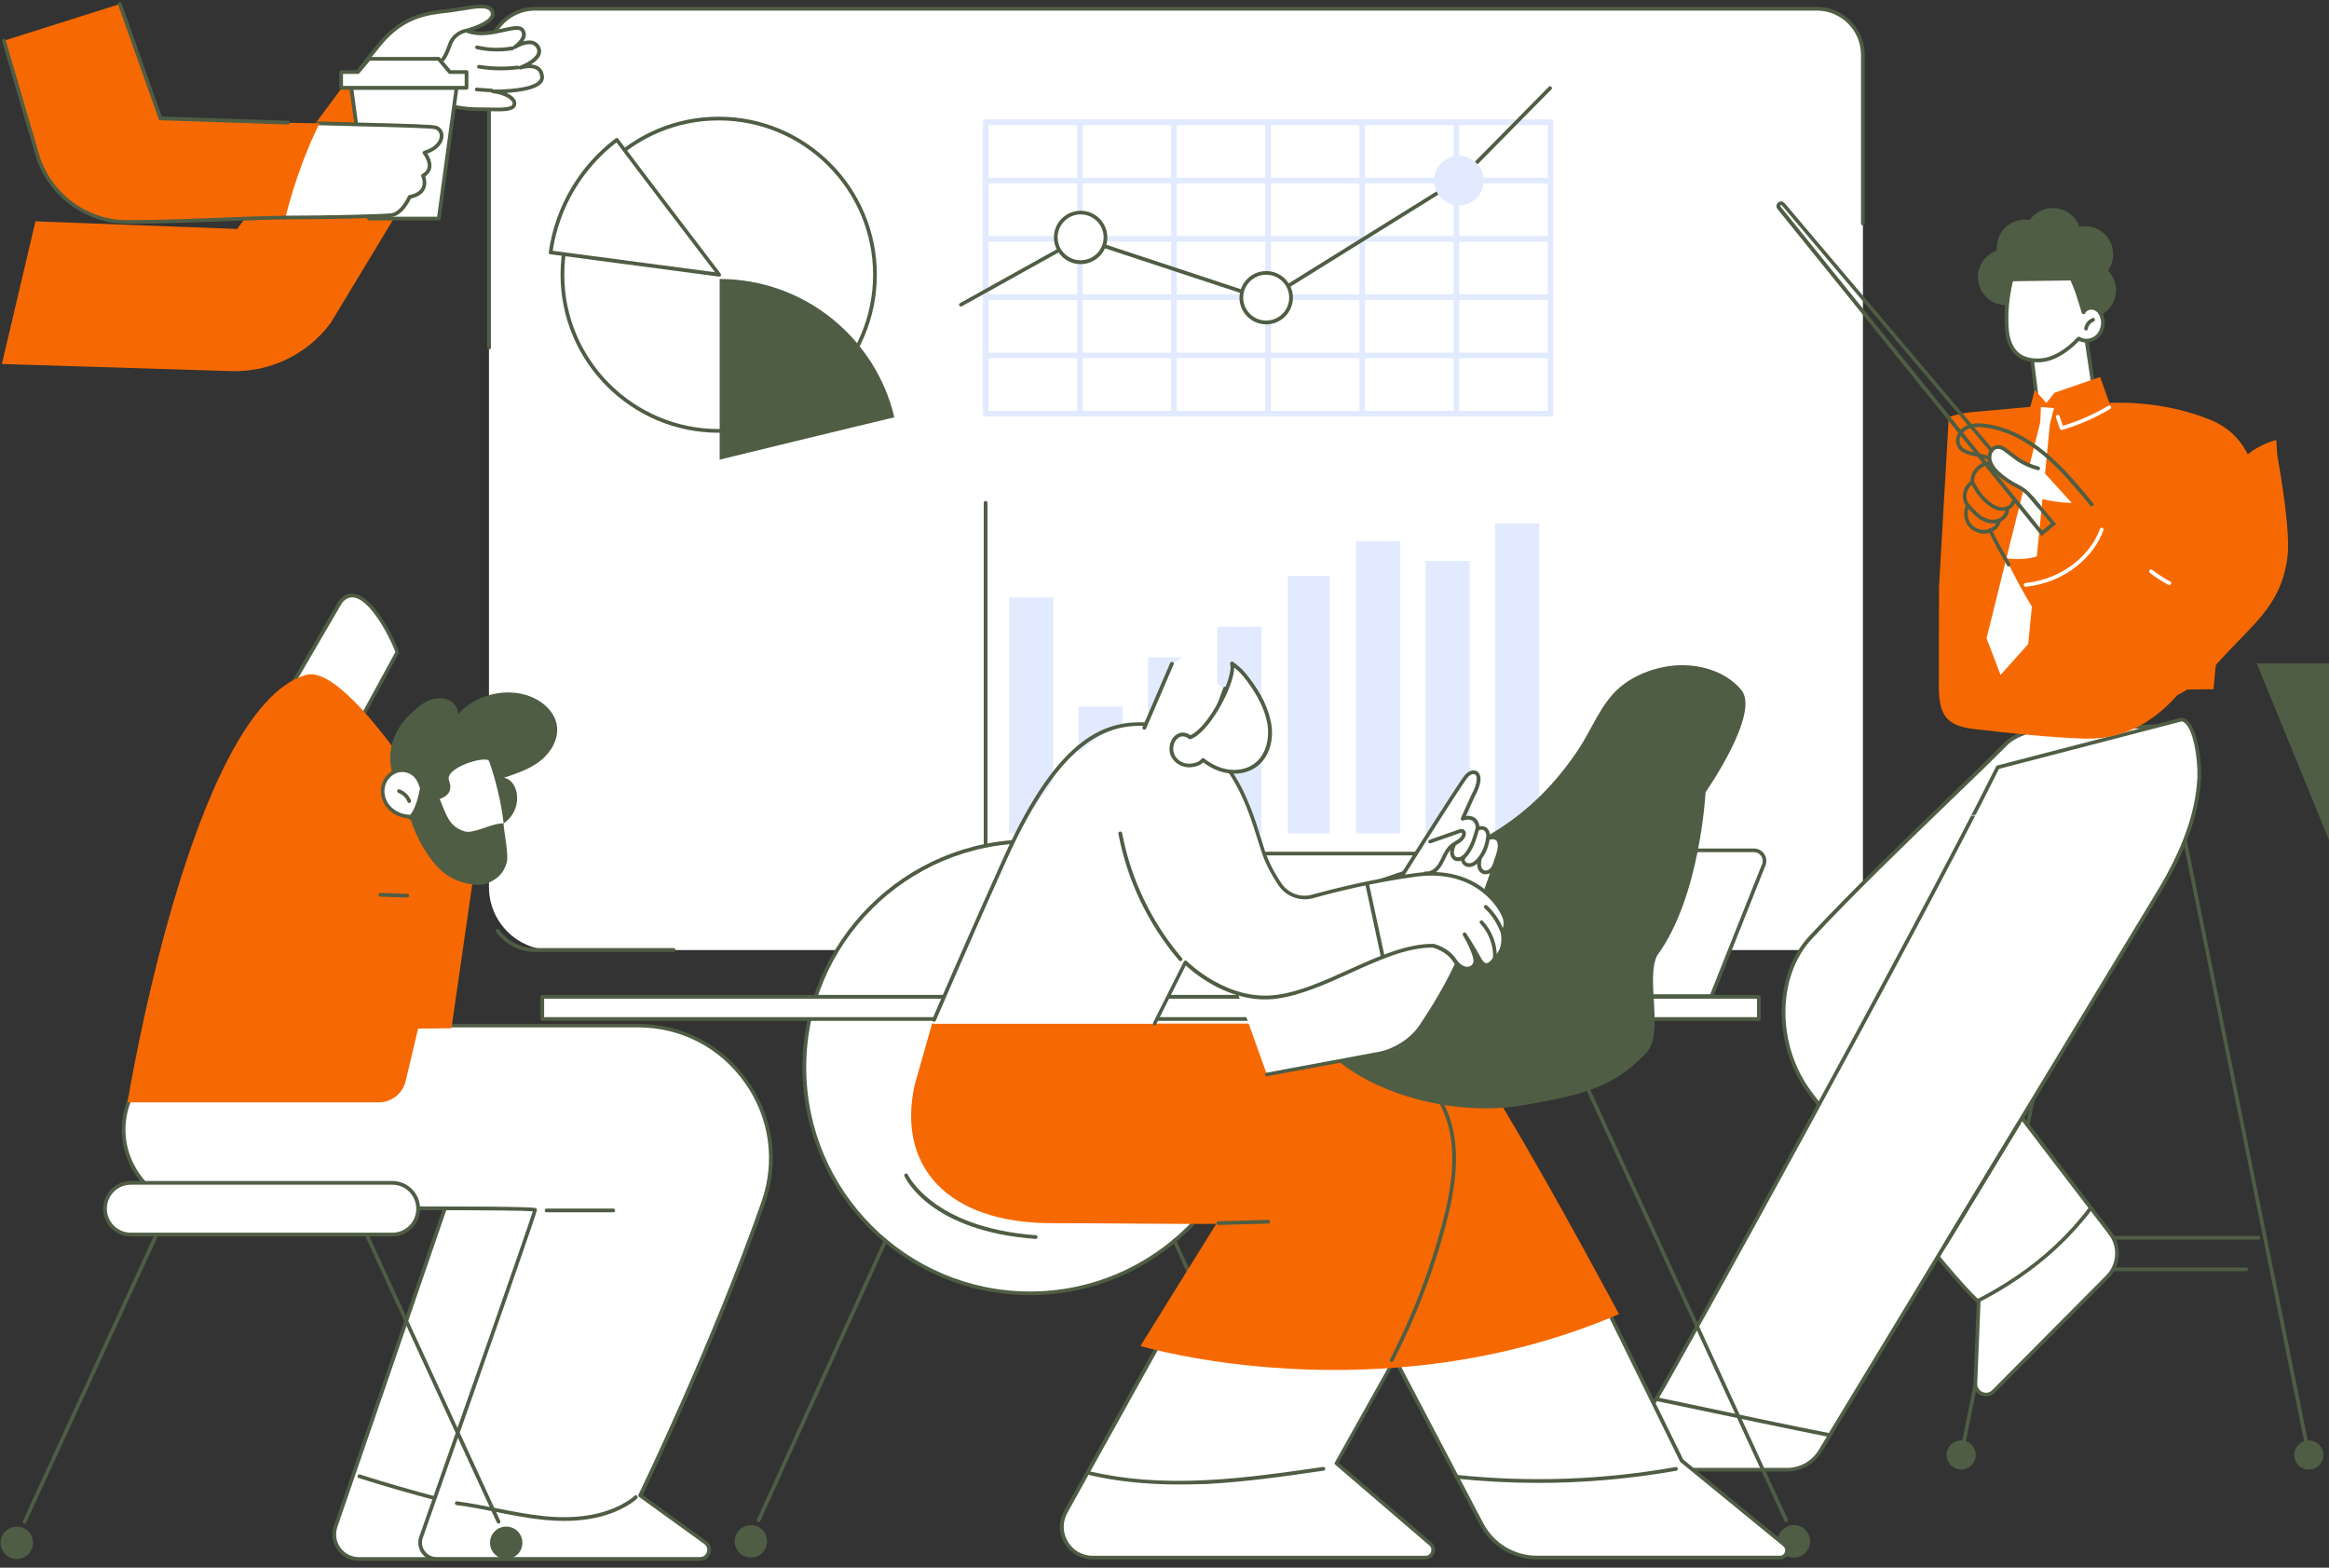 <svg xmlns="http://www.w3.org/2000/svg" xmlns:xlink="http://www.w3.org/1999/xlink" preserveAspectRatio="xMidYMid meet" width="312" height="210" viewBox="0 0 312 210" style="width:100%;height:100%"><rect x="0" y="0" width="312" height="210" fill="#333333" stroke="none"/><defs><animateTransform repeatCount="indefinite" dur="5s" begin="0s" xlink:href="#_R_G_L_11_G" fill="freeze" attributeName="transform" from="-90.535" to="-90.535" type="rotate" additive="sum" keyTimes="0;0.003;0.119;0.755;0.859;1" values="-90.535;-90.535;0;0;-90.535;-90.535" keySplines="0.562 0 0.433 1;0.562 0 0.433 1;0.167 0 0.433 1;0.167 0 0.667 1;0 0 0 0" calcMode="spline"/><animateTransform repeatCount="indefinite" dur="5s" begin="0s" xlink:href="#_R_G_L_11_G" fill="freeze" attributeName="transform" from="-0.076 -24.847" to="-0.076 -24.847" type="translate" additive="sum" keyTimes="0;1" values="-0.076 -24.847;-0.076 -24.847" keySplines="0 0 1 1" calcMode="spline"/><animateTransform repeatCount="indefinite" dur="5s" begin="0s" xlink:href="#_R_G_L_10_G" fill="freeze" attributeName="transform" from="0" to="0" type="rotate" additive="sum" keyTimes="0;0.062;0.119;0.185;0.23;0.457;0.571;0.781;0.855;1" values="0;0;-13.211;-13.211;0;0;-14.376;-13.211;0;0" keySplines="0.333 0 0.667 1;0.333 0 0.667 1;0.333 0 0.667 1;0.333 0 0.667 1;0.167 0 0.833 1;0.167 0 0.833 1;0.167 0 0.667 1;0.333 0 0.833 1;0 0 0 0" calcMode="spline"/><animateTransform repeatCount="indefinite" dur="5s" begin="0s" xlink:href="#_R_G_L_10_G" fill="freeze" attributeName="transform" from="-9.497 -25.843" to="-9.497 -25.843" type="translate" additive="sum" keyTimes="0;1" values="-9.497 -25.843;-9.497 -25.843" keySplines="0 0 1 1" calcMode="spline"/><animateMotion repeatCount="indefinite" dur="5s" begin="0s" xlink:href="#_R_G_L_9_G" fill="freeze" keyTimes="0;0.457;0.571;0.855;0.94;1" path="M59.12 115.67 C59.12,115.67 59.12,115.67 59.12,115.67 C59.12,115.67 59.12,108.17 59.12,108.17 C59.12,108.17 59.12,108.17 59.12,108.17 C59.12,108.17 59.12,115.67 59.12,115.67 C59.12,115.67 59.12,115.67 59.12,115.67 " keyPoints="0;0;0.5;0.5;1;1" keySplines="0.333 0 0.667 1;0.333 0 0.667 1;0.333 0.333 0.667 0.667;0.333 0 0.667 1;0 0 0 0" calcMode="spline"/><animateTransform repeatCount="indefinite" dur="5s" begin="0s" xlink:href="#_R_G_L_9_G" fill="freeze" attributeName="transform" from="-36.571 -25.058" to="-36.571 -25.058" type="translate" additive="sum" keyTimes="0;1" values="-36.571 -25.058;-36.571 -25.058" keySplines="0 0 1 1" calcMode="spline"/><animateMotion repeatCount="indefinite" dur="5s" begin="0s" xlink:href="#_R_G_L_8_G" fill="freeze" keyTimes="0;0.195;0.285;0.71;0.81;1" path="M70.05 119.24 C70.05,119.24 70.05,119.24 70.05,119.24 C70.05,119.24 64.55,119.24 64.55,119.24 C64.55,119.24 64.55,119.24 64.55,119.24 C64.55,119.24 70.05,119.24 70.05,119.24 C70.05,119.24 70.05,119.24 70.05,119.24 " keyPoints="0;0;0.5;0.5;1;1" keySplines="0.656 0 0.404 1;0.656 0 0.404 1;0.167 0.167 0.404 0.404;0.167 0 0.833 1;0 0 0 0" calcMode="spline"/><animateTransform repeatCount="indefinite" dur="5s" begin="0s" xlink:href="#_R_G_L_8_G" fill="freeze" attributeName="transform" from="-31.502 -15.112" to="-31.502 -15.112" type="translate" additive="sum" keyTimes="0;1" values="-31.502 -15.112;-31.502 -15.112" keySplines="0 0 1 1" calcMode="spline"/><animateTransform repeatCount="indefinite" dur="5s" begin="0s" xlink:href="#_R_G_L_7_G" fill="freeze" attributeName="transform" from="0" to="0" type="rotate" additive="sum" keyTimes="0;0.003;0.114;0.204;0.315;0.433;0.543;0.666;0.776;0.886;0.997;1" values="0;0;-3.451;0;-3.451;0;-3.451;0;-3.451;0;0;0" keySplines="0.333 0 0.667 1;0.333 0 0.667 1;0.333 0 0.667 1;0.333 0 0.667 1;0.333 0 0.667 1;0.333 0 0.667 1;0.167 0 0.667 1;0.333 0 0.667 1;0.333 0 0.667 1;0.333 0 0.667 1;0 0 0 0" calcMode="spline"/><animateTransform repeatCount="indefinite" dur="5s" begin="0s" xlink:href="#_R_G_L_7_G" fill="freeze" attributeName="transform" from="-64.582 -5.218" to="-64.582 -5.218" type="translate" additive="sum" keyTimes="0;1" values="-64.582 -5.218;-64.582 -5.218" keySplines="0 0 1 1" calcMode="spline"/><animateTransform repeatCount="indefinite" dur="5s" begin="0s" xlink:href="#_R_G_L_7_G_N_5_T_0" fill="freeze" attributeName="transform" from="0" to="0" type="rotate" additive="sum" keyTimes="0;0.287;0.427;0.859;0.954;1" values="0;0;-9.208;-9.208;0;0" keySplines="0.333 0 0.667 1;0.333 0 0.667 1;0.333 0 0.667 1;0.167 0 0.667 1;0 0 0 0" calcMode="spline"/><animateTransform repeatCount="indefinite" dur="5s" begin="0s" xlink:href="#_R_G_L_7_G_N_5_T_0" fill="freeze" attributeName="transform" from="-0.797 -11.138" to="-0.797 -11.138" type="translate" additive="sum" keyTimes="0;1" values="-0.797 -11.138;-0.797 -11.138" keySplines="0 0 1 1" calcMode="spline"/><animateTransform repeatCount="indefinite" dur="5s" begin="0s" xlink:href="#_R_G_L_6_G" fill="freeze" attributeName="transform" from="64.278" to="64.278" type="rotate" additive="sum" keyTimes="0;0.356;0.498;0.857;0.954;1" values="64.278;64.278;0;0;64.278;64.278" keySplines="0.333 0 0.667 1;0.333 0 0.667 1;0.167 0 0.667 1;0.167 0 0.833 1;0 0 0 0" calcMode="spline"/><animateTransform repeatCount="indefinite" dur="5s" begin="0s" xlink:href="#_R_G_L_6_G" fill="freeze" attributeName="transform" from="0.966 -26.663" to="0.966 -26.663" type="translate" additive="sum" keyTimes="0;1" values="0.966 -26.663;0.966 -26.663" keySplines="0 0 1 1" calcMode="spline"/><animateTransform repeatCount="indefinite" dur="5s" begin="0s" xlink:href="#_R_G_L_4_G" fill="freeze" attributeName="transform" from="0" to="0" type="rotate" additive="sum" keyTimes="0;0.287;0.427;0.859;0.954;1" values="0;0;-9.208;-9.208;0;0" keySplines="0.333 0 0.667 1;0.333 0 0.667 1;0.333 0 0.667 1;0.167 0 0.667 1;0 0 0 0" calcMode="spline"/><animateTransform repeatCount="indefinite" dur="5s" begin="0s" xlink:href="#_R_G_L_4_G" fill="freeze" attributeName="transform" from="-0.797 -11.138" to="-0.797 -11.138" type="translate" additive="sum" keyTimes="0;1" values="-0.797 -11.138;-0.797 -11.138" keySplines="0 0 1 1" calcMode="spline"/><animateTransform repeatCount="indefinite" dur="5s" begin="0s" xlink:href="#_R_G_L_3_G_N_3_T_0" fill="freeze" attributeName="transform" from="-17.705" to="-17.705" type="rotate" additive="sum" keyTimes="0;0.216;0.358;0.855;0.954;1" values="-17.705;-17.705;0;0;-17.705;-17.705" keySplines="0.333 0 0.667 1;0.333 0 0.667 1;0.333 0 0.667 1;0.333 0 0.667 1;0 0 0 0" calcMode="spline"/><animateTransform repeatCount="indefinite" dur="5s" begin="0s" xlink:href="#_R_G_L_3_G_N_3_T_0" fill="freeze" attributeName="transform" from="-43.04 -3.326" to="-43.04 -3.326" type="translate" additive="sum" keyTimes="0;1" values="-43.04 -3.326;-43.04 -3.326" keySplines="0 0 1 1" calcMode="spline"/><animateTransform repeatCount="indefinite" dur="5s" begin="0s" xlink:href="#_R_G_L_2_G" fill="freeze" attributeName="transform" from="-17.705" to="-17.705" type="rotate" additive="sum" keyTimes="0;0.216;0.358;0.855;0.954;1" values="-17.705;-17.705;0;0;-17.705;-17.705" keySplines="0.333 0 0.667 1;0.333 0 0.667 1;0.333 0 0.667 1;0.333 0 0.667 1;0 0 0 0" calcMode="spline"/><animateTransform repeatCount="indefinite" dur="5s" begin="0s" xlink:href="#_R_G_L_2_G" fill="freeze" attributeName="transform" from="-43.04 -3.326" to="-43.04 -3.326" type="translate" additive="sum" keyTimes="0;1" values="-43.04 -3.326;-43.04 -3.326" keySplines="0 0 1 1" calcMode="spline"/><animateTransform repeatCount="indefinite" dur="5s" begin="0s" xlink:href="#_R_G_L_1_G" fill="freeze" attributeName="transform" from="-6.328" to="-6.328" type="rotate" additive="sum" keyTimes="0;0.498;0.642;0.902;0.994;1" values="-6.328;-6.328;8.403;8.403;-6.328;-6.328" keySplines="0.333 0 0.667 1;0.333 0 0.667 1;0.333 0 0.667 1;0.333 0 0.667 1;0 0 0 0" calcMode="spline"/><animateTransform repeatCount="indefinite" dur="5s" begin="0s" xlink:href="#_R_G_L_1_G" fill="freeze" attributeName="transform" from="-70.315 -0.91" to="-70.315 -0.91" type="translate" additive="sum" keyTimes="0;1" values="-70.315 -0.91;-70.315 -0.91" keySplines="0 0 1 1" calcMode="spline"/><animate attributeType="XML" attributeName="opacity" dur="5s" from="0" to="1" xlink:href="#time_group"/></defs><g id="_R_G"><g id="_R_G_L_12_G" transform=" translate(155.667, 105) translate(-155.833, -104.33)"><path id="_R_G_L_12_G_D_0_P_0" fill="#ffffff" fill-opacity="1" fill-rule="nonzero" d=" M241.31 126.59 C241.31,126.59 74.1,126.59 74.1,126.59 C69.45,126.59 65.67,122.82 65.67,118.16 C65.67,118.16 65.67,8.93 65.67,8.93 C65.67,3.33 66.7,0.5 74.1,0.5 C74.1,0.5 241.31,0.5 241.31,0.5 C247.07,0.5 249.73,1.67 249.73,8.93 C249.73,8.93 249.73,118.16 249.73,118.16 C249.73,122.82 245.96,126.59 241.31,126.59z "/><path id="_R_G_L_12_G_D_1_P_0" fill="#4f5d44" fill-opacity="1" fill-rule="nonzero" d=" M90.4 126.84 C90.4,126.84 71.84,126.84 71.84,126.84 C69.78,126.84 67.82,125.84 66.62,124.16 C66.54,124.04 66.56,123.88 66.68,123.8 C66.79,123.72 66.95,123.75 67.03,123.86 C68.14,125.41 69.94,126.33 71.84,126.33 C71.84,126.33 90.4,126.33 90.4,126.33 C90.53,126.33 90.65,126.44 90.65,126.58 C90.65,126.73 90.55,126.84 90.4,126.84z "/><path id="_R_G_L_12_G_D_2_P_0" fill="#4f5d44" fill-opacity="1" fill-rule="nonzero" d=" M206.36 126.84 C206.36,126.84 131.75,126.84 131.75,126.84 C131.61,126.84 131.5,126.73 131.5,126.59 C131.5,126.45 131.61,126.34 131.75,126.34 C131.75,126.34 206.36,126.34 206.36,126.34 C206.49,126.34 206.61,126.45 206.61,126.59 C206.61,126.73 206.49,126.84 206.36,126.84z "/><path id="_R_G_L_12_G_D_3_P_0" fill="#4f5d44" fill-opacity="1" fill-rule="nonzero" d=" M65.68 46.15 C65.54,46.15 65.43,46.03 65.43,45.9 C65.43,45.9 65.43,6.67 65.43,6.67 C65.43,3.13 68.3,0.25 71.84,0.25 C71.84,0.25 243.56,0.25 243.56,0.25 C247.1,0.25 249.97,3.13 249.97,6.67 C249.97,6.67 249.97,29.28 249.97,29.28 C249.97,29.42 249.86,29.53 249.72,29.53 C249.58,29.53 249.47,29.42 249.47,29.28 C249.47,29.28 249.47,6.67 249.47,6.67 C249.47,3.4 246.82,0.75 243.56,0.75 C243.56,0.75 71.84,0.75 71.84,0.75 C68.57,0.75 65.93,3.4 65.93,6.67 C65.93,6.67 65.93,45.9 65.93,45.9 C65.93,46.05 65.81,46.15 65.68,46.15z "/><path id="_R_G_L_12_G_D_4_P_0" fill="#ffffff" fill-opacity="1" fill-rule="nonzero" d=" M207.81 15.71 C207.81,15.71 132.2,15.71 132.2,15.71 C132.2,15.71 132.2,54.74 132.2,54.74 C132.2,54.74 207.81,54.74 207.81,54.74 C207.81,54.74 207.81,15.71 207.81,15.71z "/><path id="_R_G_L_12_G_D_5_P_0" fill="#e2eaff" fill-opacity="1" fill-rule="nonzero" d=" M207.88 55.12 C207.88,55.12 132.21,55.12 132.21,55.12 C132.01,55.12 131.84,54.95 131.84,54.75 C131.84,54.75 131.84,15.71 131.84,15.71 C131.84,15.5 132.01,15.33 132.21,15.33 C132.21,15.33 207.88,15.33 207.88,15.33 C208.08,15.33 208.26,15.5 208.26,15.71 C208.26,15.71 208.26,54.74 208.26,54.74 C208.26,54.95 208.08,55.12 207.88,55.12z  M132.59 54.37 C132.59,54.37 207.51,54.37 207.51,54.37 C207.51,54.37 207.51,16.09 207.51,16.09 C207.51,16.09 132.59,16.09 132.59,16.09 C132.59,16.09 132.59,54.37 132.59,54.37z "/><path id="_R_G_L_12_G_D_6_P_0" fill="#e2eaff" fill-opacity="1" fill-rule="nonzero" d=" M207.88 47.32 C207.88,47.32 132.21,47.32 132.21,47.32 C132.01,47.32 131.84,47.15 131.84,46.95 C131.84,46.74 132.01,46.57 132.21,46.57 C132.21,46.57 207.88,46.57 207.88,46.57 C208.08,46.57 208.26,46.74 208.26,46.95 C208.26,47.15 208.08,47.32 207.88,47.32z "/><path id="_R_G_L_12_G_D_7_P_0" fill="#e2eaff" fill-opacity="1" fill-rule="nonzero" d=" M207.88 39.51 C207.88,39.51 132.21,39.51 132.21,39.51 C132.01,39.51 131.84,39.34 131.84,39.13 C131.84,38.93 132.01,38.75 132.21,38.75 C132.21,38.75 207.88,38.75 207.88,38.75 C208.08,38.75 208.26,38.93 208.26,39.13 C208.26,39.34 208.08,39.51 207.88,39.51z "/><path id="_R_G_L_12_G_D_8_P_0" fill="#e2eaff" fill-opacity="1" fill-rule="nonzero" d=" M207.88 31.7 C207.88,31.7 132.21,31.7 132.21,31.7 C132.01,31.7 131.84,31.53 131.84,31.33 C131.84,31.12 132.01,30.95 132.21,30.95 C132.21,30.95 207.88,30.95 207.88,30.95 C208.08,30.95 208.26,31.12 208.26,31.33 C208.26,31.53 208.08,31.7 207.88,31.7z "/><path id="_R_G_L_12_G_D_9_P_0" fill="#e2eaff" fill-opacity="1" fill-rule="nonzero" d=" M207.88 23.9 C207.88,23.9 132.21,23.9 132.21,23.9 C132.01,23.9 131.84,23.73 131.84,23.52 C131.84,23.32 132.01,23.15 132.21,23.15 C132.21,23.15 207.88,23.15 207.88,23.15 C208.08,23.15 208.26,23.32 208.26,23.52 C208.26,23.73 208.08,23.9 207.88,23.9z "/><path id="_R_G_L_12_G_D_10_P_0" fill="#e2eaff" fill-opacity="1" fill-rule="nonzero" d=" M144.83 55.12 C144.63,55.12 144.46,54.95 144.46,54.75 C144.46,54.75 144.46,15.71 144.46,15.71 C144.46,15.5 144.63,15.33 144.83,15.33 C145.04,15.33 145.21,15.5 145.21,15.71 C145.21,15.71 145.21,54.74 145.21,54.74 C145.21,54.95 145.04,55.12 144.83,55.12z "/><path id="_R_G_L_12_G_D_11_P_0" fill="#e2eaff" fill-opacity="1" fill-rule="nonzero" d=" M157.44 55.12 C157.23,55.12 157.06,54.95 157.06,54.75 C157.06,54.75 157.06,15.71 157.06,15.71 C157.06,15.5 157.23,15.33 157.44,15.33 C157.64,15.33 157.81,15.5 157.81,15.71 C157.81,15.71 157.81,54.74 157.81,54.74 C157.81,54.95 157.64,55.12 157.44,55.12z "/><path id="_R_G_L_12_G_D_12_P_0" fill="#e2eaff" fill-opacity="1" fill-rule="nonzero" d=" M170.05 55.12 C169.85,55.12 169.68,54.95 169.68,54.75 C169.68,54.75 169.68,15.71 169.68,15.71 C169.68,15.5 169.85,15.33 170.05,15.33 C170.26,15.33 170.43,15.5 170.43,15.71 C170.43,15.71 170.43,54.74 170.43,54.74 C170.43,54.95 170.26,55.12 170.05,55.12z "/><path id="_R_G_L_12_G_D_13_P_0" fill="#e2eaff" fill-opacity="1" fill-rule="nonzero" d=" M182.66 55.12 C182.45,55.12 182.28,54.95 182.28,54.75 C182.28,54.75 182.28,15.71 182.28,15.71 C182.28,15.5 182.45,15.33 182.66,15.33 C182.86,15.33 183.03,15.5 183.03,15.71 C183.03,15.71 183.03,54.74 183.03,54.74 C183.03,54.95 182.86,55.12 182.66,55.12z "/><path id="_R_G_L_12_G_D_14_P_0" fill="#e2eaff" fill-opacity="1" fill-rule="nonzero" d=" M195.28 55.12 C195.07,55.12 194.9,54.95 194.9,54.75 C194.9,54.75 194.9,15.71 194.9,15.71 C194.9,15.5 195.07,15.33 195.28,15.33 C195.48,15.33 195.65,15.5 195.65,15.71 C195.65,15.71 195.65,54.74 195.65,54.74 C195.65,54.95 195.48,55.12 195.28,55.12z "/><path id="_R_G_L_12_G_D_15_P_0" fill="#4f5d44" fill-opacity="1" fill-rule="nonzero" d=" M128.9 40.39 C128.8,40.39 128.73,40.35 128.68,40.27 C128.61,40.14 128.66,39.99 128.78,39.93 C128.78,39.93 144.79,31.02 144.79,31.02 C144.84,30.99 144.92,30.98 144.99,31 C144.99,31 169.76,39.18 169.76,39.18 C169.76,39.18 195.74,23.02 195.74,23.02 C195.74,23.02 207.64,10.96 207.64,10.96 C207.74,10.85 207.89,10.85 207.99,10.96 C208.1,11.06 208.1,11.2 207.99,11.31 C207.99,11.31 196.07,23.4 196.07,23.4 C196.06,23.41 196.04,23.42 196.02,23.43 C196.02,23.43 169.92,39.67 169.92,39.67 C169.85,39.7 169.78,39.71 169.7,39.69 C169.7,39.69 144.92,31.51 144.92,31.51 C144.92,31.51 129.01,40.36 129.01,40.36 C128.98,40.38 128.93,40.39 128.9,40.39z "/><path id="_R_G_L_12_G_D_16_P_0" fill="#ffffff" fill-opacity="1" fill-rule="nonzero" d=" M144.93 34.44 C146.77,34.44 148.26,32.96 148.26,31.12 C148.26,29.29 146.77,27.8 144.93,27.8 C143.09,27.8 141.6,29.29 141.6,31.12 C141.6,32.96 143.09,34.44 144.93,34.44z "/><path id="_R_G_L_12_G_D_17_P_0" fill="#4f5d44" fill-opacity="1" fill-rule="nonzero" d=" M144.93 34.71 C142.95,34.71 141.35,33.1 141.35,31.13 C141.35,29.17 142.95,27.56 144.93,27.56 C146.91,27.56 148.51,29.17 148.51,31.13 C148.51,33.1 146.9,34.71 144.93,34.71z  M144.93 28.05 C143.24,28.05 141.85,29.43 141.85,31.12 C141.85,32.82 143.23,34.19 144.93,34.19 C146.64,34.19 148.01,32.82 148.01,31.12 C148.01,29.43 146.63,28.05 144.93,28.05z "/><path id="_R_G_L_12_G_D_18_P_0" fill="#ffffff" fill-opacity="1" fill-rule="nonzero" d=" M169.79 42.53 C171.63,42.53 173.12,41.04 173.12,39.21 C173.12,37.37 171.63,35.89 169.79,35.89 C167.95,35.89 166.46,37.37 166.46,39.21 C166.46,41.04 167.95,42.53 169.79,42.53z "/><path id="_R_G_L_12_G_D_19_P_0" fill="#4f5d44" fill-opacity="1" fill-rule="nonzero" d=" M169.79 42.78 C167.81,42.78 166.21,41.18 166.21,39.21 C166.21,37.24 167.81,35.64 169.79,35.64 C171.77,35.64 173.37,37.24 173.37,39.21 C173.37,41.18 171.76,42.78 169.79,42.78z  M169.79 36.13 C168.1,36.13 166.71,37.5 166.71,39.2 C166.71,40.89 168.09,42.27 169.79,42.27 C171.49,42.27 172.87,40.89 172.87,39.2 C172.87,37.52 171.49,36.13 169.79,36.13z "/><path id="_R_G_L_12_G_D_20_P_0" fill="#e2eaff" fill-opacity="1" fill-rule="nonzero" d=" M195.61 26.85 C197.44,26.85 198.93,25.36 198.93,23.52 C198.93,21.69 197.44,20.2 195.61,20.2 C193.77,20.2 192.27,21.69 192.27,23.52 C192.27,25.36 193.77,26.85 195.61,26.85z "/><path id="_R_G_L_12_G_D_21_P_0" fill="#ffffff" fill-opacity="1" fill-rule="nonzero" d=" M96.44 57.05 C108.01,57.05 117.38,47.68 117.38,36.13 C117.38,24.58 108.01,15.21 96.44,15.21 C84.88,15.21 75.51,24.58 75.51,36.13 C75.51,47.68 84.88,57.05 96.44,57.05z "/><path id="_R_G_L_12_G_D_22_P_0" fill="#4f5d44" fill-opacity="1" fill-rule="nonzero" d=" M96.44 57.3 C84.76,57.3 75.26,47.8 75.26,36.13 C75.26,24.46 84.76,14.96 96.44,14.96 C108.13,14.96 117.63,24.46 117.63,36.13 C117.63,47.8 108.13,57.3 96.44,57.3z  M96.44 15.46 C85.03,15.46 75.76,24.73 75.76,36.13 C75.76,47.53 85.04,56.8 96.44,56.8 C107.85,56.8 117.13,47.53 117.13,36.13 C117.13,24.73 107.86,15.46 96.44,15.46z "/><path id="_R_G_L_12_G_D_23_P_0" fill="#ffffff" fill-opacity="1" fill-rule="nonzero" d=" M82.8 18.05 C77.88,21.74 74.74,27.22 73.93,33.14 C79.47,33.88 96.52,36.13 96.52,36.13 C96.52,36.13 85.06,21.08 82.8,18.05z "/><path id="_R_G_L_12_G_D_24_P_0" fill="#4f5d44" fill-opacity="1" fill-rule="nonzero" d=" M96.52 36.38 C96.52,36.38 96.49,36.38 96.49,36.38 C96.32,36.36 79.37,34.11 73.89,33.39 C73.82,33.38 73.77,33.34 73.72,33.29 C73.68,33.24 73.66,33.17 73.68,33.11 C74.52,27.06 77.78,21.51 82.65,17.86 C82.7,17.83 82.76,17.8 82.83,17.81 C82.9,17.83 82.95,17.86 82.99,17.92 C85.21,20.91 96.59,35.84 96.71,35.99 C96.76,36.07 96.77,36.19 96.73,36.26 C96.71,36.33 96.61,36.38 96.52,36.38z  M74.21 32.92 C79.32,33.6 92.94,35.4 95.96,35.8 C94.02,33.26 85.02,21.45 82.75,18.41 C78.18,21.92 75.07,27.18 74.21,32.92z "/><path id="_R_G_L_12_G_D_25_P_0" fill="#4f5d44" fill-opacity="1" fill-rule="nonzero" d=" M207.62 113.91 C207.62,113.91 132.2,113.91 132.2,113.91 C132.07,113.91 131.95,113.79 131.95,113.66 C131.95,113.66 131.95,66.68 131.95,66.68 C131.95,66.54 132.07,66.43 132.2,66.43 C132.34,66.43 132.45,66.54 132.45,66.68 C132.45,66.68 132.45,113.42 132.45,113.42 C132.45,113.42 207.62,113.42 207.62,113.42 C207.76,113.42 207.87,113.53 207.87,113.67 C207.87,113.8 207.76,113.91 207.62,113.91z "/><path id="_R_G_L_12_G_D_26_P_0" fill="#e2eaff" fill-opacity="1" fill-rule="nonzero" d=" M141.25 79.37 C141.25,79.37 135.34,79.37 135.34,79.37 C135.34,79.37 135.34,110.95 135.34,110.95 C135.34,110.95 141.25,110.95 141.25,110.95 C141.25,110.95 141.25,79.37 141.25,79.37z "/><path id="_R_G_L_12_G_D_27_P_0" fill="#e2eaff" fill-opacity="1" fill-rule="nonzero" d=" M150.55 93.98 C150.55,93.98 144.64,93.98 144.64,93.98 C144.64,93.98 144.64,110.94 144.64,110.94 C144.64,110.94 150.55,110.94 150.55,110.94 C150.55,110.94 150.55,93.98 150.55,93.98z "/><path id="_R_G_L_12_G_D_28_P_0" fill="#e2eaff" fill-opacity="1" fill-rule="nonzero" d=" M159.86 87.38 C159.86,87.38 153.95,87.38 153.95,87.38 C153.95,87.38 153.95,110.95 153.95,110.95 C153.95,110.95 159.86,110.95 159.86,110.95 C159.86,110.95 159.86,87.38 159.86,87.38z "/><path id="_R_G_L_12_G_D_29_P_0" fill="#e2eaff" fill-opacity="1" fill-rule="nonzero" d=" M169.16 83.29 C169.16,83.29 163.24,83.29 163.24,83.29 C163.24,83.29 163.24,110.95 163.24,110.95 C163.24,110.95 169.16,110.95 169.16,110.95 C169.16,110.95 169.16,83.29 169.16,83.29z "/><path id="_R_G_L_12_G_D_30_P_0" fill="#e2eaff" fill-opacity="1" fill-rule="nonzero" d=" M178.3 76.46 C178.3,76.46 172.69,76.46 172.69,76.46 C172.69,76.46 172.69,110.95 172.69,110.95 C172.69,110.95 178.3,110.95 178.3,110.95 C178.3,110.95 178.3,76.46 178.3,76.46z "/><path id="_R_G_L_12_G_D_31_P_0" fill="#e2eaff" fill-opacity="1" fill-rule="nonzero" d=" M187.75 71.82 C187.75,71.82 181.84,71.82 181.84,71.82 C181.84,71.82 181.84,110.95 181.84,110.95 C181.84,110.95 187.75,110.95 187.75,110.95 C187.75,110.95 187.75,71.82 187.75,71.82z "/><path id="_R_G_L_12_G_D_32_P_0" fill="#e2eaff" fill-opacity="1" fill-rule="nonzero" d=" M197.06 74.47 C197.06,74.47 191.15,74.47 191.15,74.47 C191.15,74.47 191.15,110.95 191.15,110.95 C191.15,110.95 197.06,110.95 197.06,110.95 C197.06,110.95 197.06,74.47 197.06,74.47z "/><path id="_R_G_L_12_G_D_33_P_0" fill="#e2eaff" fill-opacity="1" fill-rule="nonzero" d=" M206.36 69.44 C206.36,69.44 200.45,69.44 200.45,69.44 C200.45,69.44 200.45,110.95 200.45,110.95 C200.45,110.95 206.36,110.95 206.36,110.95 C206.36,110.95 206.36,69.44 206.36,69.44z "/><path id="_R_G_L_12_G_D_34_P_0" fill="#4f5d44" fill-opacity="1" fill-rule="nonzero" d=" M309.46 194.49 C309.35,194.49 309.25,194.41 309.21,194.28 C309.21,194.28 290.84,103.08 290.84,103.08 C290.82,102.94 290.9,102.81 291.04,102.78 C291.17,102.76 291.31,102.84 291.33,102.98 C291.33,102.98 309.7,194.18 309.7,194.18 C309.72,194.32 309.64,194.45 309.51,194.48 C309.5,194.48 309.47,194.49 309.46,194.49z "/><path id="_R_G_L_12_G_D_35_P_0" fill="#4f5d44" fill-opacity="1" fill-rule="nonzero" d=" M311.42 194.24 C311.42,195.32 310.54,196.19 309.46,196.19 C308.38,196.19 307.51,195.32 307.51,194.24 C307.51,193.16 308.38,192.28 309.46,192.28 C310.54,192.28 311.42,193.16 311.42,194.24z "/><path id="_R_G_L_12_G_D_36_P_0" fill="#4f5d44" fill-opacity="1" fill-rule="nonzero" d=" M262.89 194.49 C262.89,194.49 262.85,194.49 262.85,194.49 C262.71,194.46 262.62,194.33 262.66,194.19 C262.66,194.19 281.02,102.99 281.02,102.99 C281.05,102.85 281.18,102.76 281.32,102.79 C281.46,102.82 281.55,102.95 281.51,103.09 C281.51,103.09 263.14,194.3 263.14,194.3 C263.11,194.4 263.01,194.49 262.89,194.49z "/><path id="_R_G_L_12_G_D_37_P_0" fill="#4f5d44" fill-opacity="1" fill-rule="nonzero" d=" M264.85 194.23 C264.85,193.15 263.98,192.27 262.9,192.27 C261.82,192.27 260.94,193.14 260.94,194.22 C260.94,195.31 261.81,196.18 262.89,196.18 C263.97,196.19 264.85,195.31 264.85,194.23z "/><path id="_R_G_L_12_G_D_38_P_0" fill="#4f5d44" fill-opacity="1" fill-rule="nonzero" d=" M302.72 165.38 C302.72,165.38 283.31,165.38 283.31,165.38 C283.17,165.38 283.06,165.27 283.06,165.13 C283.06,164.99 283.17,164.88 283.31,164.88 C283.31,164.88 302.72,164.88 302.72,164.88 C302.86,164.88 302.97,164.99 302.97,165.13 C302.97,165.27 302.86,165.38 302.72,165.38z "/><path id="_R_G_L_12_G_D_39_P_0" fill="#4f5d44" fill-opacity="1" fill-rule="nonzero" d=" M301.07 169.61 C301.07,169.61 283.08,169.61 283.08,169.61 C282.94,169.61 282.83,169.5 282.83,169.36 C282.83,169.22 282.94,169.11 283.08,169.11 C283.08,169.11 301.07,169.11 301.07,169.11 C301.21,169.11 301.32,169.22 301.32,169.36 C301.32,169.5 301.21,169.61 301.07,169.61z "/><path id="_R_G_L_12_G_D_40_P_0" fill="#ffffff" fill-opacity="1" fill-rule="nonzero" d=" M265.03 173.56 C265.21,173.13 265.44,172.7 265.75,172.34 C266.92,170.95 268.46,169.96 269.96,168.97 C271.35,168.08 272.67,167.1 274.07,166.22 C276.27,164.83 278.84,163.34 280.18,161.01 C280.18,161.01 282.87,164.53 282.87,164.53 C284.22,166.29 284.05,168.78 282.49,170.35 C282.49,170.35 267.24,185.71 267.24,185.71 C266.32,186.63 264.75,185.95 264.8,184.65 C264.8,184.65 265.25,173.75 265.25,173.75 C265.17,173.68 265.1,173.63 265.03,173.56z "/><path id="_R_G_L_12_G_D_41_P_0" fill="#ffffff" fill-opacity="1" fill-rule="nonzero" d=" M280.26 161.14 C280.26,161.14 282.85,164.53 282.85,164.53 C284.21,166.29 284.03,168.78 282.48,170.35 C282.48,170.35 267.22,185.71 267.22,185.71 C266.3,186.63 264.74,185.95 264.79,184.65 C264.79,184.65 265.23,173.75 265.23,173.75 C265.23,173.75 280.26,161.14 280.26,161.14z "/><path id="_R_G_L_12_G_D_42_P_0" fill="#4f5d44" fill-opacity="1" fill-rule="nonzero" d=" M266.22 186.39 C266,186.39 265.77,186.34 265.54,186.24 C264.89,185.96 264.51,185.34 264.54,184.64 C264.54,184.64 264.98,173.74 264.98,173.74 C265,173.6 265.12,173.5 265.25,173.5 C265.38,173.51 265.5,173.63 265.48,173.76 C265.48,173.76 265.04,184.66 265.04,184.66 C265.02,185.25 265.39,185.63 265.75,185.79 C266.1,185.95 266.63,185.96 267.05,185.54 C267.05,185.54 282.31,170.18 282.31,170.18 C283.77,168.7 283.93,166.33 282.66,164.69 C282.66,164.69 280.07,161.3 280.07,161.3 C279.99,161.18 280,161.04 280.11,160.94 C280.23,160.86 280.38,160.88 280.46,160.99 C280.46,160.99 283.06,164.38 283.06,164.38 C284.48,166.23 284.31,168.88 282.66,170.53 C282.66,170.53 267.4,185.89 267.4,185.89 C267.08,186.22 266.65,186.39 266.22,186.39z "/><path id="_R_G_L_12_G_D_43_P_0" fill="#ffffff" fill-opacity="1" fill-rule="nonzero" d=" M242.7 124.94 C251.22,115.76 263.12,104.8 268.82,99.03 C270.57,97.26 274.1,96.7 276.6,96.74 C280.71,96.81 287.26,96.69 291.42,96.59 C293.53,96.54 294.35,100 294.23,102.1 C293.91,108.39 291.97,112.58 287.28,116.79 C287.28,116.79 263,138.55 263,138.55 C263,138.55 280.27,161.14 280.27,161.14 C279.91,161.64 279.53,162.13 279.14,162.59 C276.28,166.04 272.79,169 269.01,171.37 C267.74,172.17 266.43,172.91 265.09,173.6 C261,169.81 250.14,155.7 242.67,145.77 C238.2,139.83 237.63,130.39 242.7,124.94z "/><path id="_R_G_L_12_G_D_44_P_0" fill="#4f5d44" fill-opacity="1" fill-rule="nonzero" d=" M265.09 173.85 C265.03,173.85 264.96,173.83 264.92,173.79 C260.89,170.04 250.49,156.56 242.47,145.92 C237.63,139.49 237.64,130 242.5,124.76 C248.06,118.78 255.13,111.96 260.81,106.48 C263.94,103.46 266.65,100.86 268.63,98.85 C270.42,97.04 273.92,96.45 276.6,96.48 C280.59,96.55 286.85,96.44 291.41,96.32 C292.03,96.31 292.55,96.54 293.02,97.02 C294.09,98.12 294.57,100.41 294.48,102.1 C294.15,108.55 292.17,112.71 287.43,116.96 C287.43,116.96 263.33,138.57 263.33,138.57 C263.33,138.57 280.47,160.98 280.47,160.98 C280.53,161.07 280.53,161.18 280.47,161.27 C280.13,161.75 279.75,162.23 279.32,162.74 C276.53,166.11 273.11,169.08 269.13,171.58 C267.91,172.35 266.62,173.08 265.2,173.82 C265.17,173.85 265.13,173.85 265.09,173.85z  M276.35 96.99 C273.91,96.99 270.61,97.56 269,99.21 C267.01,101.23 264.3,103.84 261.17,106.85 C255.49,112.33 248.42,119.15 242.88,125.11 C238.17,130.17 238.17,139.38 242.88,145.62 C250.8,156.14 261.05,169.43 265.13,173.31 C266.49,172.6 267.71,171.9 268.87,171.17 C272.81,168.7 276.18,165.77 278.93,162.43 C279.31,161.98 279.64,161.56 279.94,161.14 C279.94,161.14 262.78,138.69 262.78,138.69 C262.7,138.59 262.71,138.44 262.81,138.35 C262.81,138.35 287.09,116.59 287.09,116.59 C291.72,112.45 293.64,108.38 293.97,102.08 C294.05,100.54 293.62,98.37 292.65,97.37 C292.29,96.99 291.87,96.81 291.42,96.82 C286.87,96.93 280.6,97.04 276.6,96.98 C276.51,96.99 276.43,96.99 276.35,96.99z "/><path id="_R_G_L_12_G_D_45_P_0" fill="#ffffff" fill-opacity="1" fill-rule="nonzero" d=" M221.35 187.38 C221.68,187.15 221.98,186.89 222.23,186.57 C222.23,186.57 268.16,129.02 268.16,129.02 C271.08,125.36 276.79,129.04 274.67,133.21 C274.67,133.21 244.1,193.5 244.1,193.5 C244.05,193.61 243.98,193.74 243.91,193.84 C242.96,195.3 241.32,196.17 239.57,196.17 C239.57,196.17 211.54,196.17 211.54,196.17 C206.78,196.19 215.75,190.81 221.35,187.38z "/><path id="_R_G_L_12_G_D_46_P_0" fill="#4f5d44" fill-opacity="1" fill-rule="nonzero" d=" M239.56 196.44 C239.56,196.44 211.22,196.44 211.22,196.44 C210.7,196.44 210.26,196.11 210.11,195.61 C209.96,195.11 210.14,194.6 210.57,194.31 C210.57,194.31 221.7,186.84 221.7,186.84 C221.82,186.76 221.98,186.8 222.05,186.91 C222.13,187.03 222.1,187.18 221.99,187.26 C221.99,187.26 210.86,194.73 210.86,194.73 C210.55,194.93 210.52,195.25 210.6,195.48 C210.67,195.7 210.87,195.96 211.23,195.96 C211.23,195.96 239.57,195.96 239.57,195.96 C241.29,195.96 242.91,195.05 243.8,193.57 C243.8,193.57 245.05,191.5 245.05,191.5 C245.12,191.38 245.28,191.34 245.39,191.42 C245.5,191.48 245.55,191.64 245.47,191.76 C245.47,191.76 244.22,193.83 244.22,193.83 C243.24,195.43 241.46,196.44 239.56,196.44z "/><path id="_R_G_L_12_G_D_47_P_0" fill="#ffffff" fill-opacity="1" fill-rule="nonzero" d=" M245.14 191.54 C240.47,190.66 222.8,186.89 222.03,186.74 C224.82,182.12 256.05,125.65 267.79,102.1 C267.79,102.1 292.45,95.7 292.45,95.7 C294.38,96.1 294.88,101.57 294.78,103.54 C294.48,109.03 292.16,114.22 289.3,118.94 C289.3,118.94 245.29,191.57 245.29,191.57 C245.24,191.55 245.18,191.55 245.14,191.54z "/><path id="_R_G_L_12_G_D_48_P_0" fill="#4f5d44" fill-opacity="1" fill-rule="nonzero" d=" M245.29 191.81 C245.29,191.81 245.24,191.81 245.24,191.81 C245.24,191.81 245.09,191.79 245.09,191.79 C241.56,191.12 230.47,188.78 225.14,187.65 C223.35,187.28 222.18,187.02 221.99,186.99 C221.91,186.98 221.84,186.92 221.8,186.84 C221.77,186.77 221.78,186.68 221.82,186.62 C224.75,181.75 256.13,124.94 267.57,102 C267.6,101.93 267.66,101.89 267.73,101.87 C267.73,101.87 292.38,95.47 292.38,95.47 C292.41,95.46 292.46,95.46 292.49,95.47 C294.72,95.93 295.12,101.91 295.03,103.57 C294.78,108.37 293.02,113.31 289.51,119.08 C289.51,119.08 245.5,191.71 245.5,191.71 C245.46,191.77 245.38,191.81 245.29,191.81z  M222.43 186.56 C222.93,186.66 223.92,186.88 225.24,187.15 C230.56,188.28 241.61,190.62 245.16,191.29 C245.16,191.29 289.08,118.81 289.08,118.81 C292.55,113.1 294.28,108.24 294.53,103.52 C294.64,101.43 294.06,96.39 292.45,95.96 C292.45,95.96 267.96,102.32 267.96,102.32 C256.69,124.93 226.27,180.02 222.43,186.56z "/><path id="_R_G_L_12_G_D_49_P_0" fill="#4f5d44" fill-opacity="1" fill-rule="nonzero" d=" M260.87 166.11 C260.83,166.11 260.78,166.1 260.75,166.07 C260.63,166.01 260.59,165.85 260.66,165.73 C260.66,165.73 270.4,149.68 270.4,149.68 C270.46,149.57 270.62,149.52 270.74,149.6 C270.85,149.67 270.9,149.83 270.82,149.94 C270.82,149.94 261.09,165.99 261.09,165.99 C261.03,166.06 260.95,166.11 260.87,166.11z "/><path id="_R_G_L_12_G_D_50_P_0" fill="#ffffff" fill-opacity="1" fill-rule="nonzero" d=" M279.41 42.96 C279.41,42.96 280.93,53.2 280.93,53.2 C280.93,53.2 281.8,53.25 281.8,53.25 C281.8,53.25 279.84,59.35 274.75,60.21 C269.66,61.05 270.19,55.18 270.19,55.18 C270.19,55.18 273.17,53.83 273.17,53.83 C273.17,53.83 272.15,45.58 272.15,45.58 C272.15,45.58 279.41,42.96 279.41,42.96z "/><path id="_R_G_L_12_G_D_51_P_0" fill="#4f5d44" fill-opacity="1" fill-rule="nonzero" d=" M273.18 54.07 C273.06,54.07 272.95,53.97 272.93,53.85 C272.93,53.85 271.91,45.6 271.91,45.6 C271.9,45.49 271.96,45.38 272.07,45.34 C272.07,45.34 279.32,42.72 279.32,42.72 C279.39,42.7 279.47,42.7 279.53,42.75 C279.6,42.78 279.65,42.85 279.65,42.93 C279.65,42.93 281.17,53.17 281.17,53.17 C281.19,53.3 281.09,53.43 280.96,53.45 C280.82,53.47 280.69,53.37 280.67,53.24 C280.67,53.24 279.19,43.3 279.19,43.3 C279.19,43.3 272.42,45.74 272.42,45.74 C272.42,45.74 273.41,53.79 273.41,53.79 C273.43,53.93 273.33,54.05 273.19,54.08 C273.2,54.07 273.19,54.07 273.18,54.07z "/><path id="_R_G_L_12_G_D_52_P_0" fill="#f66902" fill-opacity="1" fill-rule="nonzero" d=" M298.08 77.34 C298.08,77.34 296.69,91.65 296.69,91.65 C296.69,91.65 284.5,91.8 284.5,91.8 C284.5,91.8 298.08,77.34 298.08,77.34z "/><path id="_R_G_L_12_G_D_53_P_0" fill="#f66902" fill-opacity="1" fill-rule="nonzero" d=" M261.23 55.21 C262.15,54.87 263.13,54.65 264.19,54.55 C264.19,54.55 272.16,53.83 272.16,53.83 C272.16,53.83 272.75,51.56 272.75,51.56 C272.75,51.56 274.29,53.31 274.29,53.31 C274.29,53.31 275.41,51.93 275.41,51.93 C275.41,51.93 281.5,49.83 281.5,49.83 C281.5,49.83 282.75,53.31 282.75,53.31 C282.75,53.31 289.66,52.79 296.44,55.64 C305.14,59.29 303.03,72.11 300.38,77.03 C297.73,81.96 293.02,98.65 279.4,98.27 C275.11,98.14 269.11,97.52 264.58,96.98 C260.89,96.55 259.93,95.08 259.9,91.38 C259.9,91.38 259.92,77.99 259.92,77.99 C259.92,77.99 261.23,55.21 261.23,55.21z "/><path id="_R_G_L_12_G_D_54_P_0" fill="#ffffff" fill-opacity="1" fill-rule="nonzero" d=" M276.35 56.92 C276.25,56.92 276.15,56.85 276.11,56.75 C276.11,56.75 275.59,55.23 275.59,55.23 C275.55,55.1 275.61,54.95 275.75,54.91 C275.87,54.86 276.02,54.93 276.07,55.07 C276.07,55.07 276.51,56.36 276.51,56.36 C278.65,55.73 280.69,54.82 282.6,53.68 C282.72,53.61 282.88,53.64 282.94,53.77 C283.01,53.88 282.98,54.04 282.85,54.11 C280.83,55.32 278.67,56.26 276.41,56.92 C276.41,56.92 276.35,56.92 276.35,56.92z "/><path id="_R_G_L_12_G_D_55_P_0" fill="#ffffff" fill-opacity="1" fill-rule="nonzero" d=" M266.29 84.82 C266.29,84.82 273.49,55.87 273.49,55.87 C273.49,55.87 273.57,53.85 273.57,53.85 C273.57,53.85 274.31,53.91 274.31,53.91 C274.31,53.91 275.33,54 275.33,54 C275.33,54 274.78,56.1 274.78,56.1 C274.78,56.1 271.87,85.6 271.87,85.6 C271.87,85.6 268.17,89.74 268.17,89.74 C268.17,89.74 266.29,84.82 266.29,84.82z "/><path id="_R_G_L_12_G_D_56_P_0" fill="#ffffff" fill-opacity="1" fill-rule="nonzero" d=" M270.22 107.52 C270.22,107.52 267.36,108.62 263.97,108.62 C263.97,108.62 270.22,107.52 270.22,107.52z "/><path id="_R_G_L_12_G_D_57_P_0" fill="#ffffff" fill-opacity="1" fill-rule="nonzero" d=" M232.92 70.14 C235.97,67.97 237.15,65.68 237.56,63.92 C236.76,62.92 235.97,61.91 235.14,60.94 C231.96,57.18 227.97,53.67 223.09,53.03 C222.23,52.92 221.29,52.91 220.52,53.32 C219.75,53.72 219.19,54.67 219.47,55.49 C220.11,57.34 223.42,56.47 224.45,58.13 C222.98,57.6 221.19,59.04 221.38,60.59 C220.33,61.16 220,62.76 220.76,63.7 C220.3,64.58 220.45,65.71 221.1,66.44 C221.75,67.17 222.86,67.44 223.78,67.1 C224.57,68.76 225.5,70.37 226.41,71.96 C228.16,72.08 230.52,71.84 232.92,70.14z "/><path id="_R_G_L_12_G_D_58_P_0" fill="#ffffff" fill-opacity="1" fill-rule="nonzero" d=" M228.01 132.77 C228.01,132.77 191.01,132.77 191.01,132.77 C190.8,132.77 190.57,132.71 190.4,132.59 C189.98,132.29 189.83,131.78 190,131.32 C190.43,130.4 191.34,130.08 192.67,130.08 C192.67,130.08 230.44,130.08 230.44,130.08 C230.44,130.08 229.95,131.41 229.95,131.41 C229.65,132.23 228.87,132.77 228.01,132.77z "/><path id="_R_G_L_12_G_D_59_P_0" fill="#4f5d44" fill-opacity="1" fill-rule="nonzero" d=" M228.01 133.02 C228.01,133.02 191.01,133.02 191.01,133.02 C190.73,133.02 190.47,132.94 190.25,132.79 C189.75,132.44 189.55,131.8 189.75,131.23 C190.35,129.97 191.7,129.83 192.66,129.83 C192.66,129.83 230.43,129.83 230.43,129.83 C230.51,129.83 230.59,129.88 230.64,129.94 C230.68,130 230.69,130.08 230.67,130.16 C230.67,130.16 230.18,131.49 230.18,131.49 C229.84,132.42 228.97,133.02 228.01,133.02z  M192.66 130.34 C191.33,130.34 190.58,130.69 190.22,131.44 C190.09,131.77 190.22,132.17 190.53,132.38 C190.66,132.47 190.83,132.52 191.01,132.52 C191.01,132.52 228.01,132.52 228.01,132.52 C228.76,132.52 229.45,132.04 229.72,131.34 C229.72,131.34 230.08,130.33 230.08,130.33 C230.08,130.33 192.66,130.33 192.66,130.33 C192.66,130.33 192.66,130.34 192.66,130.34z "/><path id="_R_G_L_12_G_D_60_P_0" fill="#ffffff" fill-opacity="1" fill-rule="nonzero" d=" M229.44 132.77 C229.44,132.77 236.44,115.17 236.44,115.17 C236.61,114.74 236.57,114.24 236.3,113.85 C236.03,113.46 235.59,113.23 235.13,113.23 C235.13,113.23 212.39,113.23 212.39,113.23 C211.02,113.23 209.8,114.09 209.35,115.39 C209.35,115.39 203.2,132.77 203.2,132.77 C203.2,132.77 229.44,132.77 229.44,132.77z "/><path id="_R_G_L_12_G_D_61_P_0" fill="#4f5d44" fill-opacity="1" fill-rule="nonzero" d=" M229.44 133.02 C229.44,133.02 203.2,133.02 203.2,133.02 C203.12,133.02 203.04,132.98 202.99,132.92 C202.95,132.85 202.94,132.77 202.96,132.69 C202.96,132.69 209.11,115.31 209.11,115.31 C209.6,113.92 210.92,112.99 212.39,112.99 C212.39,112.99 235.13,112.99 235.13,112.99 C235.68,112.99 236.19,113.26 236.5,113.71 C236.81,114.17 236.88,114.75 236.67,115.27 C236.67,115.27 229.67,132.87 229.67,132.87 C229.64,132.96 229.55,133.02 229.44,133.02z  M203.55 132.52 C203.55,132.52 229.27,132.52 229.27,132.52 C229.27,132.52 236.22,115.08 236.22,115.08 C236.37,114.71 236.32,114.32 236.1,113.99 C235.89,113.67 235.52,113.48 235.14,113.48 C235.14,113.48 212.4,113.48 212.4,113.48 C211.14,113.48 210.02,114.27 209.59,115.47 C209.59,115.47 203.55,132.52 203.55,132.52z "/><path id="_R_G_L_12_G_D_62_P_0" fill="#f66902" fill-opacity="1" fill-rule="nonzero" d=" M223.15 120.23 C223.63,120.23 224.01,119.84 224.01,119.37 C224.01,118.89 223.62,118.5 223.14,118.5 C222.67,118.51 222.28,118.89 222.28,119.37 C222.28,119.85 222.67,120.23 223.15,120.23z "/><path id="_R_G_L_12_G_D_63_P_0" fill="#ffffff" fill-opacity="1" fill-rule="nonzero" d=" M138.15 172.58 C154.84,172.58 168.37,159.03 168.37,142.31 C168.37,125.59 154.84,112.04 138.15,112.04 C121.46,112.04 107.92,125.59 107.92,142.31 C107.92,159.03 121.46,172.58 138.15,172.58z "/><path id="_R_G_L_12_G_D_64_P_0" fill="#4f5d44" fill-opacity="1" fill-rule="nonzero" d=" M138.15 172.82 C121.35,172.82 107.67,159.14 107.67,142.3 C107.67,125.47 121.35,111.78 138.15,111.78 C154.95,111.78 168.62,125.47 168.62,142.3 C168.62,159.14 154.95,172.82 138.15,172.82z  M138.15 112.29 C121.62,112.29 108.17,125.76 108.17,142.31 C108.17,158.86 121.62,172.33 138.15,172.33 C154.67,172.33 168.12,158.86 168.12,142.31 C168.12,125.76 154.67,112.29 138.15,112.29z "/><path id="_R_G_L_12_G_D_65_P_0" fill="#4f5d44" fill-opacity="1" fill-rule="nonzero" d=" M138.92 165.29 C138.92,165.29 138.9,165.29 138.9,165.29 C124.78,164.26 121.46,157.18 121.32,156.87 C121.27,156.75 121.32,156.6 121.45,156.54 C121.57,156.48 121.72,156.54 121.78,156.67 C121.81,156.73 125.14,163.79 138.93,164.79 C139.07,164.8 139.17,164.91 139.16,165.06 C139.16,165.19 139.04,165.29 138.92,165.29z "/><path id="_R_G_L_12_G_D_66_P_0" fill="#4f5d44" fill-opacity="1" fill-rule="nonzero" d=" M101.8 203.22 C101.76,203.22 101.73,203.21 101.69,203.2 C101.57,203.15 101.51,203 101.57,202.87 C101.57,202.87 118.55,165.44 118.55,165.44 C118.61,165.31 118.76,165.26 118.88,165.31 C119.01,165.37 119.06,165.52 119.01,165.64 C119.01,165.64 102.02,203.08 102.02,203.08 C101.98,203.17 101.89,203.22 101.8,203.22z "/><path id="_R_G_L_12_G_D_67_P_0" fill="#4f5d44" fill-opacity="1" fill-rule="nonzero" d=" M100.76 207.97 C101.96,207.97 102.93,207 102.93,205.8 C102.93,204.6 101.96,203.62 100.76,203.62 C99.56,203.62 98.59,204.6 98.59,205.8 C98.59,207 99.56,207.97 100.76,207.97z "/><path id="_R_G_L_12_G_D_68_P_0" fill="#4f5d44" fill-opacity="1" fill-rule="nonzero" d=" M174.5 203.22 C174.41,203.22 174.32,203.17 174.27,203.08 C174.27,203.08 157.28,165.64 157.28,165.64 C157.22,165.52 157.28,165.37 157.4,165.31 C157.53,165.26 157.68,165.31 157.73,165.44 C157.73,165.44 174.71,202.87 174.71,202.87 C174.77,203 174.71,203.15 174.59,203.2 C174.57,203.21 174.53,203.22 174.5,203.22z "/><path id="_R_G_L_12_G_D_69_P_0" fill="#4f5d44" fill-opacity="1" fill-rule="nonzero" d=" M175.53 207.97 C176.73,207.97 177.7,207 177.7,205.8 C177.7,204.6 176.73,203.62 175.53,203.62 C174.33,203.62 173.36,204.6 173.36,205.8 C173.36,207 174.33,207.97 175.53,207.97z "/><path id="_R_G_L_12_G_D_70_P_0" fill="#b3b3b3" fill-opacity="1" fill-rule="nonzero" d=" M175.53 208.09 C174.26,208.09 173.24,207.06 173.24,205.79 C173.24,204.53 174.27,203.5 175.53,203.5 C176.79,203.5 177.83,204.53 177.83,205.79 C177.83,207.06 176.79,208.09 175.53,208.09z  M175.53 203.74 C174.41,203.74 173.49,204.66 173.49,205.78 C173.49,206.91 174.41,207.83 175.53,207.83 C176.66,207.83 177.58,206.91 177.58,205.78 C177.58,204.66 176.66,203.74 175.53,203.74z "/><path id="_R_G_L_12_G_D_71_P_0" fill="#4f5d44" fill-opacity="1" fill-rule="nonzero" d=" M239.45 203.22 C239.35,203.22 239.26,203.17 239.22,203.08 C239.22,203.08 208.48,136.21 208.48,136.21 C208.43,136.09 208.48,135.94 208.61,135.88 C208.73,135.83 208.88,135.88 208.94,136.01 C208.94,136.01 239.67,202.87 239.67,202.87 C239.73,203 239.67,203.14 239.55,203.2 C239.51,203.21 239.48,203.22 239.45,203.22z "/><path id="_R_G_L_12_G_D_72_P_0" fill="#4f5d44" fill-opacity="1" fill-rule="nonzero" d=" M240.48 207.97 C241.68,207.97 242.65,207 242.65,205.8 C242.65,204.6 241.68,203.62 240.48,203.62 C239.28,203.62 238.31,204.6 238.31,205.8 C238.31,207 239.28,207.97 240.48,207.97z "/><path id="_R_G_L_12_G_D_73_P_0" fill="#ffffff" fill-opacity="1" fill-rule="nonzero" d=" M235.79 132.86 C235.79,132.86 72.81,132.86 72.81,132.86 C72.81,132.86 72.81,135.84 72.81,135.84 C72.81,135.84 235.79,135.84 235.79,135.84 C235.79,135.84 235.79,132.86 235.79,132.86z "/><path id="_R_G_L_12_G_D_74_P_0" fill="#4f5d44" fill-opacity="1" fill-rule="nonzero" d=" M235.79 136.08 C235.79,136.08 72.81,136.08 72.81,136.08 C72.68,136.08 72.56,135.96 72.56,135.83 C72.56,135.83 72.56,132.85 72.56,132.85 C72.56,132.71 72.68,132.6 72.81,132.6 C72.81,132.6 235.79,132.6 235.79,132.6 C235.92,132.6 236.04,132.71 236.04,132.85 C236.04,132.85 236.04,135.83 236.04,135.83 C236.04,135.96 235.92,136.08 235.79,136.08z  M73.06 135.58 C73.06,135.58 235.54,135.58 235.54,135.58 C235.54,135.58 235.54,133.11 235.54,133.11 C235.54,133.11 73.06,133.11 73.06,133.11 C73.06,133.11 73.06,135.58 73.06,135.58z "/><path id="_R_G_L_12_G_D_75_P_0" fill="#4f5d44" fill-opacity="1" fill-rule="nonzero" d=" M159.56 89.25 C159.51,89.25 159.46,89.24 159.41,89.2 C158.98,88.88 158.43,88.73 157.89,88.77 C157.76,88.78 157.63,88.68 157.62,88.54 C157.61,88.41 157.71,88.28 157.85,88.27 C158.51,88.21 159.19,88.39 159.72,88.79 C159.84,88.87 159.86,89.03 159.78,89.15 C159.71,89.21 159.64,89.25 159.56,89.25z "/><path id="_R_G_L_12_G_D_76_P_0" fill="#ffffff" fill-opacity="1" fill-rule="nonzero" d=" M158.49 173.85 C158.49,173.85 142.93,201.85 142.93,201.85 C141.41,204.59 143.39,207.97 146.53,207.97 C146.53,207.97 191.12,207.97 191.12,207.97 C192.08,207.97 192.52,206.76 191.8,206.14 C191.8,206.14 179.2,195.33 179.2,195.33 C179.2,195.33 192.17,172.22 192.17,172.22 C192.17,172.22 158.49,173.85 158.49,173.85z "/><path id="_R_G_L_12_G_D_77_P_0" fill="#4f5d44" fill-opacity="1" fill-rule="nonzero" d=" M191.12 208.22 C191.12,208.22 146.53,208.22 146.53,208.22 C144.97,208.22 143.56,207.41 142.76,206.07 C141.97,204.71 141.94,203.1 142.71,201.72 C142.71,201.72 158.27,173.73 158.27,173.73 C158.31,173.65 158.39,173.6 158.47,173.6 C158.47,173.6 192.14,171.97 192.14,171.97 C192.23,171.97 192.32,172.01 192.37,172.08 C192.41,172.16 192.41,172.25 192.37,172.33 C192.37,172.33 179.5,195.27 179.5,195.27 C179.5,195.27 191.95,205.95 191.95,205.95 C192.35,206.31 192.5,206.87 192.32,207.39 C192.14,207.89 191.66,208.22 191.12,208.22z  M158.65 174.09 C158.65,174.09 143.16,201.97 143.16,201.97 C142.49,203.19 142.5,204.62 143.21,205.82 C143.91,207.01 145.15,207.73 146.54,207.73 C146.54,207.73 191.13,207.73 191.13,207.73 C191.54,207.73 191.77,207.47 191.87,207.22 C191.96,206.97 191.95,206.6 191.64,206.34 C191.64,206.34 179.04,195.53 179.04,195.53 C178.95,195.45 178.93,195.33 178.99,195.23 C178.99,195.23 191.73,172.5 191.73,172.5 C191.73,172.5 158.65,174.09 158.65,174.09z "/><path id="_R_G_L_12_G_D_78_P_0" fill="#4f5d44" fill-opacity="1" fill-rule="nonzero" d=" M158.04 198.18 C153.62,198.18 149.64,197.75 145.98,196.89 C145.84,196.85 145.76,196.72 145.8,196.59 C145.83,196.46 145.97,196.38 146.09,196.41 C150.71,197.5 155.82,197.9 161.73,197.6 C167,197.34 172.29,196.57 177.42,195.83 C177.56,195.81 177.68,195.91 177.7,196.05 C177.73,196.18 177.62,196.31 177.49,196.33 C172.35,197.08 167.04,197.84 161.76,198.12 C160.49,198.15 159.24,198.18 158.04,198.18z "/><path id="_R_G_L_12_G_D_79_P_0" fill="#ffffff" fill-opacity="1" fill-rule="nonzero" d=" M181.04 169.97 C181.04,169.97 198.65,203.5 198.65,203.5 C200.09,206.25 202.95,207.98 206.05,207.98 C206.05,207.98 238.6,207.98 238.6,207.98 C239.51,207.98 239.92,206.83 239.22,206.26 C239.22,206.26 225.46,195.01 225.46,195.01 C225.46,195.01 215.39,174.49 215.39,174.49 C215.39,174.49 181.04,169.97 181.04,169.97z "/><path id="_R_G_L_12_G_D_80_P_0" fill="#4f5d44" fill-opacity="1" fill-rule="nonzero" d=" M238.6 208.22 C238.6,208.22 206.05,208.22 206.05,208.22 C202.85,208.22 199.92,206.45 198.42,203.61 C198.42,203.61 180.82,170.09 180.82,170.09 C180.77,170.01 180.78,169.91 180.83,169.83 C180.89,169.75 180.98,169.71 181.07,169.72 C181.07,169.72 215.42,174.23 215.42,174.23 C215.5,174.24 215.58,174.3 215.61,174.37 C215.61,174.37 225.66,194.84 225.66,194.84 C225.66,194.84 239.38,206.06 239.38,206.06 C239.79,206.39 239.93,206.92 239.75,207.41 C239.58,207.9 239.13,208.22 238.6,208.22z  M181.49 170.28 C181.49,170.28 198.87,203.37 198.87,203.37 C200.28,206.06 203.03,207.72 206.05,207.72 C206.05,207.72 238.6,207.72 238.6,207.72 C238.98,207.72 239.2,207.47 239.28,207.24 C239.35,207.01 239.34,206.68 239.05,206.44 C239.05,206.44 225.29,195.19 225.29,195.19 C225.27,195.17 225.25,195.14 225.23,195.11 C225.23,195.11 215.21,174.71 215.21,174.71 C215.21,174.71 181.49,170.28 181.49,170.28z "/><path id="_R_G_L_12_G_D_81_P_0" fill="#4f5d44" fill-opacity="1" fill-rule="nonzero" d=" M206.28 197.97 C202.6,197.97 198.9,197.78 195.23,197.39 C195.09,197.38 194.99,197.25 195,197.12 C195.01,196.98 195.14,196.88 195.28,196.89 C205.06,197.92 214.95,197.57 224.65,195.84 C224.78,195.82 224.91,195.91 224.94,196.05 C224.96,196.18 224.87,196.31 224.74,196.34 C218.63,197.42 212.46,197.97 206.28,197.97z "/><path id="_R_G_L_12_G_D_82_P_0" fill="#f66902" fill-opacity="1" fill-rule="nonzero" d=" M152.94 179.63 C152.94,179.63 184.86,189.18 217.05,175.36 C217.05,175.36 208.71,159.7 201.77,148.09 C197.45,140.85 189.63,136.44 181.2,136.44 C181.2,136.44 125.03,136.44 125.03,136.44 C125.03,136.44 122.69,144.68 122.69,144.68 C120.32,155.55 127.04,163.17 141.08,163.18 C148.9,163.18 159.44,163.32 163.1,163.27 C163.1,163.27 152.94,179.63 152.94,179.63z "/><path id="_R_G_L_12_G_D_83_P_0" fill="#4f5d44" fill-opacity="1" fill-rule="nonzero" d=" M186.59 181.78 C186.56,181.78 186.51,181.77 186.48,181.76 C186.35,181.69 186.31,181.54 186.38,181.42 C189.37,175.62 191.73,169.47 193.39,163.17 C194.56,158.74 195.63,153.02 193.49,148.15 C192.06,144.9 189.22,142.04 184.8,139.4 C184.68,139.33 184.64,139.17 184.7,139.06 C184.77,138.94 184.93,138.9 185.05,138.97 C189.56,141.66 192.47,144.6 193.95,147.94 C196.15,152.95 195.06,158.77 193.88,163.3 C192.21,169.65 189.83,175.82 186.82,181.65 C186.76,181.73 186.68,181.78 186.59,181.78z "/><path id="_R_G_L_12_G_D_84_P_0" fill="#4f5d44" fill-opacity="1" fill-rule="nonzero" d=" M163.38 163.42 C163.24,163.42 163.13,163.32 163.13,163.19 C163.13,163.05 163.23,162.93 163.37,162.92 C163.37,162.92 170.05,162.73 170.05,162.73 C170.18,162.73 170.3,162.83 170.31,162.97 C170.31,163.1 170.21,163.22 170.08,163.23 C170.08,163.23 163.38,163.42 163.38,163.42z "/><path id="_R_G_L_12_G_D_85_P_0" fill="#ffffff" fill-opacity="1" fill-rule="nonzero" d=" M62.07 154.49 C62.07,154.49 45.13,203.79 45.13,203.79 C44.39,205.93 45.98,208.16 48.24,208.16 C48.24,208.16 69.51,208.16 69.51,208.16 C69.51,208.16 85.92,157.59 85.92,157.59 C85.92,157.59 62.07,154.49 62.07,154.49z "/><path id="_R_G_L_12_G_D_86_P_0" fill="#4f5d44" fill-opacity="1" fill-rule="nonzero" d=" M69.51 208.41 C69.51,208.41 48.23,208.41 48.23,208.41 C47.07,208.41 46.02,207.86 45.35,206.92 C44.68,205.98 44.51,204.8 44.89,203.71 C44.89,203.71 61.83,154.41 61.83,154.41 C61.87,154.3 61.98,154.23 62.11,154.24 C62.11,154.24 85.95,157.34 85.95,157.34 C86.02,157.35 86.09,157.39 86.13,157.45 C86.17,157.52 86.18,157.59 86.16,157.67 C86.16,157.67 69.74,208.24 69.74,208.24 C69.71,208.34 69.61,208.41 69.51,208.41z  M62.24 154.77 C62.24,154.77 45.36,203.87 45.36,203.87 C45.05,204.82 45.18,205.82 45.76,206.64 C46.34,207.44 47.24,207.91 48.24,207.91 C48.24,207.91 69.32,207.91 69.32,207.91 C69.32,207.91 85.59,157.79 85.59,157.79 C85.59,157.79 62.24,154.77 62.24,154.77z "/><path id="_R_G_L_12_G_D_87_P_0" fill="#4f5d44" fill-opacity="1" fill-rule="nonzero" d=" M65.62 201.49 C63.33,201.49 61.06,200.96 58.74,200.36 C55.23,199.44 51.68,198.41 48.23,197.32 C48.09,197.27 48.02,197.14 48.07,197 C48.11,196.87 48.25,196.8 48.39,196.84 C51.84,197.95 55.36,198.96 58.88,199.88 C61.66,200.61 64.38,201.23 67.08,200.93 C67.22,200.91 67.35,201.01 67.36,201.14 C67.37,201.28 67.28,201.4 67.14,201.42 C66.63,201.47 66.12,201.49 65.62,201.49z "/><path id="_R_G_L_12_G_D_88_P_0" fill="#ffffff" fill-opacity="1" fill-rule="nonzero" d=" M21.34 136.71 C21.34,136.71 17.46,146.79 17.46,146.79 C14.75,153.81 19.95,161.35 27.46,161.31 C45.25,161.2 71.86,161.09 71.86,161.42 C71.86,161.83 60.16,195.09 56.58,205.26 C56.08,206.68 57.14,208.18 58.65,208.18 C58.65,208.18 93.96,208.18 93.96,208.18 C95.14,208.18 95.63,206.67 94.66,205.98 C94.66,205.98 85.93,199.67 85.93,199.67 C85.93,199.67 95.6,179.77 102.41,160.45 C106.49,148.87 97.88,136.74 85.61,136.74 C85.61,136.74 21.34,136.74 21.34,136.74 C21.34,136.74 21.34,136.71 21.34,136.71z "/><path id="_R_G_L_12_G_D_89_P_0" fill="#4f5d44" fill-opacity="1" fill-rule="nonzero" d=" M93.94 208.41 C93.94,208.41 58.64,208.41 58.64,208.41 C57.83,208.41 57.12,208.04 56.65,207.38 C56.19,206.72 56.07,205.91 56.34,205.16 C63.3,185.39 70.77,164.08 71.54,161.59 C69.44,161.4 53.55,161.39 27.45,161.55 C23.86,161.57 20.47,159.81 18.41,156.84 C16.36,153.86 15.91,150.07 17.21,146.7 C17.21,146.7 21.1,136.64 21.1,136.64 C21.13,136.55 21.22,136.48 21.34,136.48 C21.34,136.48 85.61,136.48 85.61,136.48 C91.55,136.48 96.92,139.26 100.35,144.11 C103.78,148.95 104.62,154.94 102.65,160.53 C96.27,178.64 87.26,197.5 86.26,199.6 C86.26,199.6 94.82,205.77 94.82,205.77 C95.34,206.15 95.56,206.8 95.35,207.41 C95.14,208.01 94.59,208.41 93.94,208.41z  M56.14 160.93 C71.73,160.93 71.92,161.1 72.02,161.22 C72.06,161.26 72.1,161.33 72.1,161.4 C72.1,161.72 66.95,176.49 56.81,205.32 C56.59,205.92 56.69,206.57 57.06,207.08 C57.42,207.6 58,207.9 58.64,207.9 C58.64,207.9 93.94,207.9 93.94,207.9 C94.47,207.9 94.76,207.56 94.86,207.23 C94.97,206.91 94.93,206.45 94.51,206.15 C94.51,206.15 85.78,199.85 85.78,199.85 C85.68,199.78 85.65,199.64 85.7,199.54 C85.81,199.34 95.46,179.43 102.17,160.34 C104.08,154.9 103.28,149.08 99.95,144.37 C96.6,139.65 91.39,136.95 85.61,136.95 C85.61,136.95 21.51,136.95 21.51,136.95 C21.51,136.95 17.69,146.86 17.69,146.86 C16.42,150.13 16.85,153.65 18.83,156.53 C20.81,159.39 23.93,161.02 27.39,161.02 C27.39,161.02 27.46,161.02 27.46,161.02 C40.44,160.97 49.64,160.93 56.14,160.93z "/><path id="_R_G_L_12_G_D_90_P_0" fill="#4f5d44" fill-opacity="1" fill-rule="nonzero" d=" M75.72 203.06 C74.87,203.06 73.99,203.02 73.09,202.93 C70.9,202.71 68.72,202.28 66.61,201.86 C64.88,201.52 63.09,201.16 61.32,200.94 C61.18,200.91 61.08,200.79 61.11,200.65 C61.13,200.52 61.25,200.41 61.39,200.44 C63.17,200.67 64.97,201.03 66.71,201.37 C68.81,201.79 70.98,202.21 73.14,202.43 C77.8,202.88 81.61,202.15 84.46,200.25 C84.7,200.1 84.95,199.91 85.16,199.7 C85.25,199.6 85.41,199.58 85.51,199.69 C85.61,199.78 85.62,199.94 85.52,200.04 C85.28,200.3 84.99,200.51 84.74,200.68 C82.34,202.27 79.33,203.06 75.72,203.06z "/><path id="_R_G_L_12_G_D_91_P_0" fill="#4f5d44" fill-opacity="1" fill-rule="nonzero" d=" M82.32 161.72 C82.32,161.72 73.38,161.72 73.38,161.72 C73.25,161.72 73.13,161.6 73.13,161.47 C73.13,161.33 73.25,161.22 73.38,161.22 C73.38,161.22 82.32,161.22 82.32,161.22 C82.45,161.22 82.57,161.33 82.57,161.47 C82.57,161.6 82.45,161.72 82.32,161.72z "/><path id="_R_G_L_12_G_D_92_P_0" fill="#4f5d44" fill-opacity="1" fill-rule="nonzero" d=" M66.95 203.42 C66.86,203.42 66.77,203.36 66.72,203.27 C66.72,203.27 48.32,163.23 48.32,163.23 C48.26,163.1 48.32,162.96 48.44,162.9 C48.57,162.84 48.72,162.9 48.77,163.02 C48.77,163.02 67.18,203.06 67.18,203.06 C67.23,203.19 67.18,203.34 67.05,203.39 C67.03,203.42 66.98,203.42 66.95,203.42z "/><path id="_R_G_L_12_G_D_93_P_0" fill="#4f5d44" fill-opacity="1" fill-rule="nonzero" d=" M67.98 208.16 C69.18,208.16 70.15,207.19 70.15,205.99 C70.15,204.79 69.18,203.82 67.98,203.82 C66.78,203.82 65.81,204.79 65.81,205.99 C65.81,207.19 66.78,208.16 67.98,208.16z "/><path id="_R_G_L_12_G_D_94_P_0" fill="#4f5d44" fill-opacity="1" fill-rule="nonzero" d=" M3.46 203.42 C3.42,203.42 3.39,203.41 3.35,203.39 C3.23,203.34 3.17,203.19 3.23,203.06 C3.23,203.06 21.63,163.02 21.63,163.02 C21.69,162.9 21.84,162.84 21.96,162.9 C22.09,162.96 22.14,163.1 22.09,163.23 C22.09,163.23 3.68,203.27 3.68,203.27 C3.64,203.37 3.55,203.42 3.46,203.42z "/><path id="_R_G_L_12_G_D_95_P_0" fill="#4f5d44" fill-opacity="1" fill-rule="nonzero" d=" M2.42 208.16 C3.62,208.16 4.59,207.19 4.59,205.99 C4.59,204.79 3.62,203.82 2.42,203.82 C1.22,203.82 0.25,204.79 0.25,205.99 C0.25,207.19 1.22,208.16 2.42,208.16z "/><path id="_R_G_L_12_G_D_96_P_0" fill="#ffffff" fill-opacity="1" fill-rule="nonzero" d=" M17.67 164.7 C17.67,164.7 52.74,164.7 52.74,164.7 C54.64,164.7 56.19,163.15 56.19,161.25 C56.19,161.25 56.19,161.23 56.19,161.23 C56.19,159.33 54.64,157.78 52.74,157.78 C52.74,157.78 17.67,157.78 17.67,157.78 C15.78,157.78 14.23,159.33 14.23,161.23 C14.23,161.23 14.23,161.25 14.23,161.25 C14.23,163.15 15.76,164.7 17.67,164.7z "/><path id="_R_G_L_12_G_D_97_P_0" fill="#4f5d44" fill-opacity="1" fill-rule="nonzero" d=" M52.74 164.95 C52.74,164.95 17.67,164.95 17.67,164.95 C15.64,164.95 13.98,163.29 13.98,161.25 C13.98,159.19 15.64,157.53 17.67,157.53 C17.67,157.53 52.74,157.53 52.74,157.53 C54.78,157.53 56.44,159.19 56.44,161.23 C56.44,163.29 54.78,164.95 52.74,164.95z  M17.67 158.03 C15.91,158.03 14.48,159.47 14.48,161.23 C14.48,163.01 15.91,164.45 17.67,164.45 C17.67,164.45 52.74,164.45 52.74,164.45 C54.5,164.45 55.93,163.01 55.93,161.25 C55.93,159.47 54.5,158.03 52.74,158.03 C52.74,158.03 17.67,158.03 17.67,158.03z "/><path id="_R_G_L_12_G_D_98_P_0" fill="#ffffff" fill-opacity="1" fill-rule="nonzero" d=" M45.77 79.93 C45.77,79.93 38.9,91.77 38.9,91.77 C41.98,93.16 46.23,95.49 47.6,97.35 C47.6,97.35 53.39,86.71 53.39,86.71 C53.25,85.95 48.9,76.25 45.77,79.93z "/><path id="_R_G_L_12_G_D_99_P_0" fill="#4f5d44" fill-opacity="1" fill-rule="nonzero" d=" M47.59 97.59 C47.51,97.59 47.43,97.55 47.39,97.48 C46.06,95.7 41.92,93.41 38.78,92 C38.71,91.97 38.67,91.92 38.65,91.85 C38.62,91.79 38.63,91.72 38.67,91.65 C38.67,91.65 45.55,79.81 45.55,79.81 C45.56,79.79 45.56,79.78 45.57,79.77 C46.24,78.98 47.02,78.69 47.89,78.93 C50.77,79.72 53.51,86.07 53.62,86.67 C53.63,86.72 53.62,86.78 53.59,86.82 C53.59,86.82 47.81,97.46 47.81,97.46 C47.76,97.54 47.69,97.59 47.6,97.59 C47.6,97.59 47.59,97.59 47.59,97.59z  M39.25 91.65 C42.24,93.01 46.01,95.13 47.56,96.89 C47.56,96.89 53.13,86.67 53.13,86.67 C52.87,85.79 50.26,80.08 47.78,79.41 C47.11,79.23 46.53,79.44 45.99,80.08 C45.99,80.08 39.25,91.65 39.25,91.65z "/><path id="_R_G_L_12_G_D_100_P_0" fill="#f66902" fill-opacity="1" fill-rule="nonzero" d=" M54.5 144.18 C54.5,144.18 56.18,137.11 56.18,137.11 C56.18,137.11 60.64,137.07 60.64,137.07 C60.64,137.07 63.66,116.22 63.66,116.22 C63.66,116.22 47.65,87.75 41.09,89.75 C25.76,94.43 17.25,146.99 17.25,146.99 C17.25,146.99 50.97,146.99 50.97,146.99 C52.64,146.97 54.1,145.81 54.5,144.18z "/><path id="_R_G_L_12_G_D_101_P_0" fill="#4f5d44" fill-opacity="1" fill-rule="nonzero" d=" M54.71 119.56 C54.36,119.56 51.23,119.44 51.1,119.44 C50.97,119.44 50.85,119.31 50.86,119.17 C50.86,119.04 50.98,118.94 51.11,118.94 C51.11,118.94 51.13,118.94 51.13,118.94 C51.16,118.94 54.38,119.06 54.72,119.06 C54.86,119.06 54.97,119.17 54.97,119.31 C54.97,119.45 54.84,119.56 54.71,119.56z "/></g><g id="_R_G_L_11_G" transform=" translate(96.16, 37.12)"><path id="_R_G_L_11_G_D_0_P_0" fill="#4f5d44" fill-opacity="1" fill-rule="nonzero" d=" M23.65 18.78 C21.15,8.18 11.63,0.27 0.25,0.25 C0.25,0.25 0.25,24.45 0.25,24.45 C0.25,24.45 19.76,19.69 23.65,18.78z "/></g><g id="_R_G_L_10_G" transform=" translate(50.602, 91.941)"><path id="_R_G_L_10_G_D_0_P_0" fill="#4f5d44" fill-opacity="1" fill-rule="nonzero" d=" M5.31 2.87 C6.4,1.93 7.41,1.56 8.56,1.59 C9.71,1.63 10.87,2.62 10.72,3.75 C12.92,1.31 16.54,0.25 19.71,1.11 C21.76,1.67 23.72,3.21 24.01,5.31 C24.24,7.1 23.2,8.86 21.78,9.98 C20.36,11.09 18.61,11.67 16.9,12.24 C18.21,12.49 18.8,14.02 18.66,15.36 C18.55,16.5 17.93,17.67 16.81,18.4 C14.55,19.87 11.14,20.4 8.49,19.87 C6.26,19.43 2.77,16.65 2.39,14.1 C1.96,11.19 1.1,9.59 2.23,6.77 C2.91,5.06 4.08,3.9 5.31,2.87z "/><path id="_R_G_L_10_G_D_1_P_0" fill="#4f5d44" fill-opacity="1" fill-rule="nonzero" d=" M4.47 15.86 C4.34,15.86 4.24,15.76 4.22,15.64 C4.18,15.36 4.01,15.07 3.76,14.88 C3.51,14.68 3.19,14.59 2.91,14.63 C2.77,14.65 2.65,14.55 2.63,14.41 C2.6,14.27 2.7,14.15 2.84,14.13 C3.26,14.07 3.71,14.19 4.06,14.48 C4.42,14.75 4.65,15.15 4.71,15.57 C4.73,15.71 4.63,15.83 4.49,15.86 C4.49,15.85 4.48,15.86 4.47,15.86z "/><path id="_R_G_L_10_G_D_2_P_0" fill="#ffffff" fill-opacity="1" fill-rule="nonzero" d=" M5.92 13.63 C5.73,13.09 5.57,12.55 5.18,12.1 C4.61,11.44 3.74,11.09 2.87,11.25 C1.84,11.44 0.99,12.3 0.74,13.31 C0.49,14.32 0.82,15.43 1.51,16.21 C2.21,16.98 3.25,17.42 4.28,17.45 C4.31,17.51 4.32,17.57 4.34,17.63 C4.73,17.18 5.04,16.64 5.26,16.08 C5.58,15.3 5.76,14.46 5.92,13.63z "/><path id="_R_G_L_10_G_D_3_P_0" fill="#4f5d44" fill-opacity="1" fill-rule="nonzero" d=" M4.35 17.87 C4.35,17.87 4.31,17.87 4.31,17.87 C4.22,17.85 4.15,17.79 4.11,17.7 C4.11,17.7 4.11,17.69 4.11,17.69 C3.03,17.61 2.02,17.14 1.34,16.38 C0.57,15.51 0.25,14.32 0.51,13.25 C0.79,12.11 1.73,11.22 2.83,11.01 C3.75,10.84 4.73,11.19 5.38,11.94 C5.75,12.38 5.92,12.86 6.09,13.35 C6.09,13.35 6.16,13.56 6.16,13.56 C6.17,13.6 6.18,13.65 6.17,13.69 C6.01,14.51 5.83,15.38 5.5,16.2 C5.25,16.82 4.92,17.36 4.55,17.81 C4.49,17.85 4.42,17.87 4.35,17.87z  M3.27 11.47 C3.15,11.47 3.02,11.48 2.9,11.5 C2,11.67 1.2,12.43 0.98,13.38 C0.75,14.29 1.02,15.31 1.69,16.05 C2.32,16.74 3.28,17.17 4.3,17.2 C4.32,17.2 4.34,17.2 4.36,17.21 C4.63,16.86 4.85,16.45 5.03,15.99 C5.34,15.23 5.51,14.42 5.66,13.65 C5.66,13.65 5.61,13.51 5.61,13.51 C5.45,13.06 5.3,12.63 4.99,12.27 C4.55,11.75 3.91,11.47 3.27,11.47z "/><path id="_R_G_L_10_G_D_4_P_0" fill="#ffffff" fill-opacity="1" fill-rule="nonzero" d=" M14.92 10.02 C14.62,9.19 8.88,10.86 9.55,12.63 C10.34,14.7 8.23,15 8.29,15.13 C9.26,17.19 8.91,20.43 11.07,21.13 C12.31,21.53 15.74,20.07 16.96,19.62 C16.94,19.08 16.88,18.53 16.82,17.98 C16.54,15.56 15.75,12.32 14.92,10.02z "/><path id="_R_G_L_10_G_D_5_P_0" fill="#4f5d44" fill-opacity="1" fill-rule="nonzero" d=" M11.62 19.42 C9.45,18.72 9.25,17.2 8.29,15.14 C8.23,15.01 8.18,14.89 8.13,14.76 C8.07,14.86 8,14.93 7.91,15 C7.39,15.39 6.63,14.99 6.29,14.43 C6.13,14.18 6.02,13.91 5.92,13.63 C5.76,14.46 5.58,15.3 5.26,16.08 C5.04,16.64 4.74,17.18 4.34,17.63 C4.89,19.37 5.68,21.03 6.71,22.53 C7.52,23.74 8.51,24.88 9.79,25.59 C11.06,26.31 13.37,26.94 14.71,26.37 C16.11,25.77 16.92,24.98 17.3,23.51 C17.55,22.57 16.89,19.31 16.85,18.35 C15.28,18.3 12.86,19.81 11.62,19.42z "/><path id="_R_G_L_10_G_D_6_P_0" fill="#4f5d44" fill-opacity="1" fill-rule="nonzero" d=" M4.22 15.62 C4.11,15.62 4.02,15.56 3.99,15.46 C3.77,14.91 3.31,14.47 2.76,14.26 C2.64,14.22 2.57,14.07 2.61,13.94 C2.66,13.82 2.81,13.75 2.93,13.8 C3.61,14.05 4.18,14.6 4.46,15.28 C4.51,15.4 4.44,15.55 4.32,15.61 C4.28,15.61 4.25,15.62 4.22,15.62z "/></g><g id="_R_G_L_9_G"><path id="_R_G_L_9_G_D_0_P_0" fill="#ffffff" fill-opacity="1" fill-rule="nonzero" d=" M53.14 22.08 C54.45,19.75 57,15.53 57.95,13.62 C57.95,13.62 61.3,14.64 63.83,14.63 C66.37,14.62 68.69,14.92 68.89,14.01 C69.1,13.1 67.32,12.34 66.03,12.24 C66.03,12.24 72.76,12.4 72.61,10.28 C72.45,8.17 69.69,9.08 69.69,9.08 C69.69,9.08 72.88,7.94 72.1,6.38 C71.31,4.83 68.97,6.31 68.97,6.31 C68.97,6.31 70.78,5.08 69.96,4.03 C69.14,2.97 65.44,5.35 62.47,4.11 C62.47,4.11 66.3,3.13 65.96,1.69 C65.62,0.26 62.91,1.08 60.36,1.41 C57.8,1.74 54.22,1.81 50.84,5.93 C47.47,10.04 45.23,13.38 45.23,13.38 C45.23,13.38 49.14,18.39 53.14,22.08z "/><path id="_R_G_L_9_G_D_1_P_0" fill="#4f5d44" fill-opacity="1" fill-rule="nonzero" d=" M53.14 22.33 C53.08,22.33 53.01,22.31 52.97,22.26 C49,18.61 45.08,13.58 45.04,13.52 C44.98,13.44 44.98,13.32 45.03,13.23 C45.06,13.19 47.31,9.84 50.66,5.77 C53.81,1.92 57.2,1.53 59.66,1.24 C59.9,1.22 60.12,1.18 60.34,1.16 C60.86,1.09 61.38,1.01 61.88,0.92 C63.95,0.58 65.9,0.25 66.23,1.63 C66.53,2.86 64.54,3.71 63.36,4.11 C64.72,4.4 66.21,4.06 67.43,3.79 C68.71,3.5 69.71,3.28 70.18,3.87 C70.39,4.15 70.48,4.47 70.43,4.81 C70.38,5.07 70.27,5.31 70.12,5.54 C70.54,5.42 70.99,5.37 71.41,5.48 C71.82,5.6 72.14,5.86 72.35,6.27 C72.53,6.63 72.54,7 72.39,7.36 C72.19,7.87 71.68,8.3 71.15,8.63 C71.52,8.66 71.88,8.75 72.18,8.95 C72.58,9.23 72.82,9.67 72.87,10.26 C72.89,10.6 72.78,10.92 72.52,11.19 C71.69,12.06 69.46,12.35 67.85,12.44 C68.31,12.65 68.72,12.92 68.95,13.24 C69.14,13.5 69.21,13.79 69.14,14.06 C68.94,14.98 67.46,14.95 65.41,14.89 C64.9,14.88 64.39,14.87 63.84,14.87 C63.84,14.87 63.81,14.87 63.81,14.87 C61.61,14.87 58.86,14.12 58.08,13.9 C57.45,15.15 56.26,17.17 55.13,19.12 C54.46,20.27 53.83,21.35 53.35,22.19 C53.32,22.26 53.25,22.31 53.17,22.32 C53.17,22.32 53.16,22.33 53.14,22.33z  M45.56 13.37 C46.2,14.2 49.59,18.43 53.08,21.68 C53.54,20.89 54.1,19.91 54.71,18.88 C55.9,16.84 57.14,14.72 57.74,13.5 C57.8,13.39 57.92,13.34 58.04,13.38 C58.07,13.39 61.37,14.38 63.82,14.38 C63.82,14.38 63.95,14.38 63.95,14.38 C64.46,14.38 64.95,14.39 65.42,14.4 C66.96,14.44 68.54,14.47 68.66,13.96 C68.7,13.82 68.65,13.68 68.55,13.55 C68.19,13.05 67.05,12.57 66.02,12.49 C65.88,12.48 65.78,12.36 65.79,12.23 C65.8,12.09 65.9,11.99 66.05,11.99 C67.43,12.02 71.18,11.88 72.15,10.85 C72.31,10.68 72.38,10.5 72.37,10.3 C72.33,9.86 72.19,9.56 71.9,9.36 C71.29,8.95 70.16,9.18 69.78,9.3 C69.65,9.35 69.51,9.28 69.46,9.15 C69.41,9.02 69.48,8.87 69.61,8.83 C70.14,8.63 71.6,7.96 71.91,7.17 C72.01,6.94 71.99,6.71 71.88,6.48 C71.74,6.21 71.54,6.04 71.27,5.96 C70.39,5.72 69.12,6.51 69.11,6.52 C68.99,6.59 68.83,6.55 68.77,6.44 C68.69,6.32 68.72,6.18 68.83,6.1 C69.11,5.91 69.82,5.31 69.91,4.73 C69.95,4.53 69.9,4.35 69.77,4.17 C69.51,3.83 68.58,4.04 67.53,4.28 C66,4.62 64.1,5.05 62.39,4.33 C62.29,4.29 62.23,4.2 62.24,4.08 C62.25,3.98 62.32,3.89 62.43,3.86 C63.37,3.62 65.98,2.72 65.74,1.74 C65.53,0.82 63.8,1.1 61.96,1.41 C61.45,1.49 60.92,1.58 60.41,1.65 C60.2,1.68 59.96,1.71 59.73,1.73 C57.22,2.02 54.08,2.39 51.06,6.07 C48.11,9.66 46.03,12.67 45.56,13.37z "/><path id="_R_G_L_9_G_D_2_P_0" fill="#4f5d44" fill-opacity="1" fill-rule="nonzero" d=" M65.86 12.36 C65.86,12.36 65.85,12.36 65.85,12.36 C65.85,12.36 63.84,12.23 63.84,12.23 C63.71,12.22 63.61,12.1 63.61,11.97 C63.62,11.83 63.73,11.73 63.87,11.74 C63.87,11.74 65.87,11.88 65.87,11.88 C66.01,11.89 66.11,12 66.11,12.14 C66.1,12.26 65.99,12.36 65.86,12.36z "/><path id="_R_G_L_9_G_D_3_P_0" fill="#4f5d44" fill-opacity="1" fill-rule="nonzero" d=" M67.15 9.42 C66.14,9.42 65.12,9.34 64.12,9.18 C63.98,9.16 63.89,9.03 63.91,8.9 C63.93,8.76 64.06,8.67 64.2,8.69 C65.89,8.96 67.62,9 69.32,8.79 C69.46,8.78 69.58,8.87 69.6,9.01 C69.61,9.14 69.52,9.27 69.38,9.28 C68.64,9.37 67.9,9.42 67.15,9.42z "/><path id="_R_G_L_9_G_D_4_P_0" fill="#4f5d44" fill-opacity="1" fill-rule="nonzero" d=" M66.57 6.89 C65.65,6.89 64.73,6.79 63.84,6.58 C63.71,6.54 63.63,6.4 63.66,6.28 C63.7,6.14 63.83,6.06 63.96,6.1 C65.47,6.46 67.07,6.5 68.61,6.21 C68.74,6.19 68.87,6.28 68.9,6.42 C68.93,6.55 68.84,6.68 68.7,6.71 C68.01,6.84 67.29,6.89 66.57,6.89z "/><path id="_R_G_L_9_G_D_5_P_0" fill="#4f5d44" fill-opacity="1" fill-rule="nonzero" d=" M59.32 8.21 C59.27,8.21 59.22,8.19 59.17,8.15 C59.06,8.07 59.05,7.92 59.13,7.8 C59.51,7.3 59.75,6.66 59.97,6.05 C59.97,6.05 60.07,5.78 60.07,5.78 C60.48,4.69 61.55,3.99 62.39,3.87 C62.53,3.84 62.65,3.95 62.67,4.08 C62.7,4.22 62.59,4.34 62.46,4.37 C61.78,4.46 60.88,5.05 60.55,5.96 C60.55,5.96 60.45,6.23 60.45,6.23 C60.21,6.88 59.97,7.55 59.53,8.12 C59.47,8.18 59.39,8.21 59.32,8.21z "/><path id="_R_G_L_9_G_D_6_P_0" fill="#4f5d44" fill-opacity="1" fill-rule="nonzero" d=" M57.56 13.72 C57.56,13.72 57.51,13.72 57.51,13.72 C56.99,13.63 56.47,13.63 55.95,13.72 C55.81,13.74 55.68,13.65 55.66,13.51 C55.64,13.38 55.73,13.25 55.87,13.23 C56.45,13.14 57.03,13.14 57.59,13.23 C57.73,13.25 57.82,13.38 57.8,13.51 C57.79,13.64 57.67,13.72 57.56,13.72z "/><path id="_R_G_L_9_G_D_7_P_0" fill="#f66902" fill-opacity="1" fill-rule="nonzero" d=" M4.75 29.65 C4.75,29.65 31.77,30.67 31.77,30.67 C31.77,30.67 46.26,11.14 46.26,11.14 C46.26,11.14 58.13,20.37 58.13,20.37 C58.13,20.37 44.3,43.26 44.3,43.26 C41.18,47.47 36.2,49.87 30.97,49.71 C30.97,49.71 0.25,48.76 0.25,48.76 C0.25,48.76 4.75,29.65 4.75,29.65z "/></g><g id="_R_G_L_8_G"><path id="_R_G_L_8_G_D_0_P_0" fill="#ffffff" fill-opacity="1" fill-rule="nonzero" d=" M61.16 11.76 C61.16,11.76 47.06,11.76 47.06,11.76 C47.06,11.76 49.44,29.28 49.44,29.28 C49.44,29.28 58.78,29.28 58.78,29.28 C58.78,29.28 61.16,11.76 61.16,11.76z "/><path id="_R_G_L_8_G_D_1_P_0" fill="#4f5d44" fill-opacity="1" fill-rule="nonzero" d=" M58.78 29.53 C58.78,29.53 49.44,29.53 49.44,29.53 C49.32,29.53 49.22,29.44 49.19,29.31 C49.19,29.31 46.81,11.8 46.81,11.8 C46.8,11.73 46.82,11.65 46.86,11.6 C46.91,11.55 46.98,11.51 47.06,11.51 C47.06,11.51 61.16,11.51 61.16,11.51 C61.23,11.51 61.3,11.55 61.36,11.6 C61.4,11.66 61.42,11.73 61.41,11.8 C61.41,11.8 59.03,29.31 59.03,29.31 C59,29.44 58.9,29.53 58.78,29.53z  M49.66 29.03 C49.66,29.03 58.56,29.03 58.56,29.03 C58.56,29.03 60.88,12.01 60.88,12.01 C60.88,12.01 47.35,12.01 47.35,12.01 C47.35,12.01 49.66,29.03 49.66,29.03z "/><path id="_R_G_L_8_G_D_2_P_0" fill="#ffffff" fill-opacity="1" fill-rule="nonzero" d=" M60.27 9.65 C60.27,9.65 58.78,7.88 58.78,7.88 C58.78,7.88 49.44,7.88 49.44,7.88 C49.44,7.88 47.95,9.65 47.95,9.65 C47.95,9.65 45.7,9.65 45.7,9.65 C45.7,9.65 45.7,11.76 45.7,11.76 C45.7,11.76 62.5,11.76 62.5,11.76 C62.5,11.76 62.5,9.65 62.5,9.65 C62.5,9.65 60.27,9.65 60.27,9.65z "/><path id="_R_G_L_8_G_D_3_P_0" fill="#4f5d44" fill-opacity="1" fill-rule="nonzero" d=" M62.5 12.01 C62.5,12.01 45.7,12.01 45.7,12.01 C45.57,12.01 45.45,11.9 45.45,11.76 C45.45,11.76 45.45,9.65 45.45,9.65 C45.45,9.51 45.57,9.4 45.7,9.4 C45.7,9.4 47.83,9.4 47.83,9.4 C47.83,9.4 49.25,7.73 49.25,7.73 C49.3,7.67 49.36,7.63 49.44,7.63 C49.44,7.63 58.78,7.63 58.78,7.63 C58.84,7.63 58.92,7.67 58.97,7.73 C58.97,7.73 60.38,9.4 60.38,9.4 C60.38,9.4 62.5,9.4 62.5,9.4 C62.64,9.4 62.75,9.51 62.75,9.65 C62.75,9.65 62.75,11.76 62.75,11.76 C62.75,11.9 62.64,12.01 62.5,12.01z  M45.95 11.51 C45.95,11.51 62.25,11.51 62.25,11.51 C62.25,11.51 62.25,9.9 62.25,9.9 C62.25,9.9 60.26,9.9 60.26,9.9 C60.2,9.9 60.12,9.86 60.07,9.81 C60.07,9.81 58.65,8.13 58.65,8.13 C58.65,8.13 49.56,8.13 49.56,8.13 C49.56,8.13 48.14,9.81 48.14,9.81 C48.09,9.86 48.02,9.9 47.94,9.9 C47.94,9.9 45.95,9.9 45.95,9.9 C45.95,9.9 45.95,11.51 45.95,11.51z "/><path id="_R_G_L_8_G_D_4_P_0" fill="#ffffff" fill-opacity="1" fill-rule="nonzero" d=" M58.42 17.1 C57.81,16.85 50.42,16.74 42.6,16.52 C40.74,20.6 38.95,25.15 38.19,29.28 C44.11,29.01 51.69,28.93 52.46,28.81 C53.92,28.59 54.87,26.37 54.87,26.37 C57.74,25.78 56.65,23.54 56.65,23.54 C58.54,22.51 56.86,20.45 56.86,20.45 C59.41,19.71 59.7,17.61 58.42,17.1z "/><path id="_R_G_L_8_G_D_5_P_0" fill="#4f5d44" fill-opacity="1" fill-rule="nonzero" d=" M38.08 29.39 C37.94,29.39 37.83,29.28 37.83,29.14 C37.83,29.01 37.94,28.89 38.08,28.89 C44.16,28.89 51.67,28.69 52.42,28.57 C53.73,28.37 54.64,26.3 54.65,26.28 C54.68,26.2 54.75,26.15 54.83,26.13 C55.69,25.96 56.24,25.62 56.48,25.13 C56.82,24.43 56.45,23.66 56.44,23.65 C56.38,23.52 56.42,23.39 56.54,23.32 C56.96,23.09 57.21,22.8 57.28,22.42 C57.45,21.58 56.67,20.62 56.66,20.61 C56.61,20.54 56.59,20.46 56.62,20.38 C56.64,20.3 56.71,20.24 56.79,20.21 C58.31,19.77 58.89,18.87 58.91,18.25 C58.93,17.81 58.72,17.48 58.33,17.32 C57.92,17.17 53.37,17.04 48.53,16.93 C46.66,16.88 44.65,16.82 42.59,16.77 C42.45,16.77 42.34,16.65 42.35,16.51 C42.35,16.37 42.46,16.26 42.61,16.27 C44.66,16.32 46.67,16.38 48.55,16.43 C54.78,16.59 58.04,16.68 58.52,16.86 C59.1,17.1 59.45,17.63 59.41,18.27 C59.38,19.01 58.79,20.03 57.25,20.58 C57.51,20.99 57.91,21.75 57.77,22.51 C57.67,22.97 57.4,23.34 56.97,23.64 C57.08,23.98 57.24,24.67 56.92,25.34 C56.63,25.96 55.99,26.38 55.05,26.6 C54.82,27.08 53.89,28.86 52.49,29.06 C51.74,29.18 44.18,29.39 38.08,29.39z "/><path id="_R_G_L_8_G_D_6_P_0" fill="#f66902" fill-opacity="1" fill-rule="nonzero" d=" M21.37 15.95 C21.37,15.95 16.07,0.54 16.07,0.54 C16.07,0.54 0.52,5.45 0.52,5.45 C0.52,5.45 5.01,20.79 5.01,20.79 C6.56,26.08 11.4,29.71 16.9,29.72 C24.22,29.72 33.89,29.29 38.2,29.28 C39.46,24.15 41.4,19.25 42.81,16.52 C31.98,16.37 21.37,15.95 21.37,15.95z "/><path id="_R_G_L_8_G_D_7_P_0" fill="#4f5d44" fill-opacity="1" fill-rule="nonzero" d=" M38.58 16.68 C38.58,16.68 21.48,16.11 21.48,16.11 C21.38,16.11 21.29,16.04 21.26,15.94 C21.26,15.94 15.82,0.61 15.82,0.61 C15.78,0.49 15.84,0.34 15.97,0.3 C16.09,0.25 16.24,0.32 16.29,0.44 C16.29,0.44 21.67,15.61 21.67,15.61 C21.67,15.61 38.58,16.17 38.58,16.17 C38.71,16.17 38.83,16.3 38.82,16.44 C38.83,16.57 38.71,16.68 38.58,16.68z "/><path id="_R_G_L_8_G_D_8_P_0" fill="#4f5d44" fill-opacity="1" fill-rule="nonzero" d=" M17.06 29.97 C17.06,29.97 17.04,29.97 17.04,29.97 C11.38,29.97 6.32,26.17 4.73,20.74 C4.73,20.74 0.28,5.52 0.28,5.52 C0.25,5.38 0.32,5.24 0.45,5.21 C0.59,5.18 0.73,5.24 0.76,5.38 C0.76,5.38 5.21,20.6 5.21,20.6 C6.73,25.83 11.59,29.49 17.04,29.49 C17.04,29.49 17.06,29.49 17.06,29.49 C21.21,29.49 26.05,29.3 30.33,29.13 C33.55,29.01 36.35,28.91 38.19,28.89 C38.33,28.89 38.44,29.01 38.44,29.14 C38.44,29.28 38.33,29.39 38.19,29.39 C36.35,29.39 33.57,29.51 30.35,29.63 C26.06,29.79 21.22,29.97 17.06,29.97z "/></g><g id="_R_G_L_7_G_N_5_T_0" transform=" translate(156.145, 88.361)"><g id="_R_G_L_7_G" transform=" translate(12.308, 0.474)"><path id="_R_G_L_7_G_D_0_P_0" fill="#4f5d44" fill-opacity="1" fill-rule="nonzero" d=" M6.22 37.03 C10.59,25.01 29.81,31.52 43.07,11.44 C44.85,8.74 45.98,5.51 48.41,3.36 C50.59,1.42 53.85,0.3 56.76,0.27 C59.91,0.25 62.97,1.35 64.82,3.59 C67.41,6.73 60.03,17.28 60.03,17.28 C60.03,17.28 59.32,31.34 53.54,39.16 C51.96,42.38 54.54,49.54 52.1,52.18 C47.44,57.23 42.48,57.97 35.73,59.2 C21.87,61.69 0.25,53.38 6.22,37.03z "/></g></g><g id="_R_G_L_6_G" transform=" translate(162.849, 102.611)"><path id="_R_G_L_6_G_D_0_P_0" fill="#ffffff" fill-opacity="1" fill-rule="nonzero" d=" M22.88 18.02 C22.88,18.02 32.66,2.46 33.6,1.35 C34.54,0.25 36.24,0.78 34.46,4.04 C34.46,4.04 33.1,7.07 33.1,7.07 C33.1,7.07 35.01,6.31 35.14,8.41 C35.14,8.41 36.51,7.75 36.57,9.66 C36.57,9.66 38.17,9.07 38.04,10.91 C37.92,12.68 33,25.04 33,25.04 C33,25.04 25.36,22.42 22.88,18.02z "/><path id="_R_G_L_6_G_D_1_P_0" fill="#ffffff" fill-opacity="1" fill-rule="nonzero" d=" M6.87 41.33 C6.87,41.33 21.23,38.78 21.23,38.78 C23.63,38.44 25.65,37.57 27,35.55 C28.85,32.75 31.44,28.65 32.99,25.04 C32.99,25.04 28.59,23.15 27.21,22.34 C24.61,20.82 22.88,18.02 22.88,18.02 C22.88,18.02 17.86,24.08 17.86,24.08 C17.86,24.08 10.2,25.04 1.46,26.22 C1.46,26.22 6.87,41.33 6.87,41.33z "/><path id="_R_G_L_6_G_D_2_P_0" fill="#4f5d44" fill-opacity="1" fill-rule="nonzero" d=" M6.87 41.58 C6.75,41.58 6.64,41.5 6.62,41.37 C6.59,41.23 6.68,41.11 6.82,41.08 C6.82,41.08 21.38,38.37 21.38,38.37 C23.75,38.04 26.1,36.57 27.38,34.63 C28.93,32.29 30.92,29.12 32.65,25.2 C31.92,24.97 29.84,24.23 26.86,22.27 C24.55,20.75 23.3,19.11 22.85,18.44 C22.85,18.44 18.04,24.23 18.04,24.23 C17.99,24.27 17.94,24.31 17.88,24.32 C17.79,24.33 9.05,25.4 0.56,26.66 C0.42,26.69 0.3,26.58 0.27,26.45 C0.25,26.31 0.35,26.19 0.49,26.16 C8.5,24.97 16.73,23.95 17.73,23.83 C17.73,23.83 22.7,17.85 22.7,17.85 C22.76,17.78 22.84,17.76 22.92,17.76 C23,17.77 23.07,17.81 23.11,17.88 C23.12,17.9 24.35,20 27.16,21.84 C30.74,24.21 33.04,24.78 33.07,24.78 C33.13,24.8 33.2,24.84 33.24,24.91 C33.27,24.98 33.27,25.06 33.24,25.13 C31.46,29.21 29.41,32.49 27.81,34.9 C26.45,36.95 23.96,38.5 21.47,38.86 C21.47,38.86 6.92,41.55 6.92,41.55 C6.9,41.58 6.89,41.58 6.87,41.58z "/><path id="_R_G_L_6_G_D_3_P_0" fill="#4f5d44" fill-opacity="1" fill-rule="nonzero" d=" M33 25.29 C32.96,25.29 32.94,25.28 32.91,25.26 C32.78,25.22 32.71,25.07 32.77,24.93 C34.46,20.67 37.7,12.25 37.79,10.88 C37.83,10.4 37.74,10.08 37.53,9.93 C37.26,9.73 36.81,9.83 36.65,9.89 C36.57,9.91 36.49,9.9 36.42,9.86 C36.35,9.82 36.32,9.75 36.31,9.66 C36.29,9.11 36.16,8.76 35.93,8.61 C35.65,8.44 35.25,8.62 35.25,8.62 C35.17,8.66 35.09,8.66 35.01,8.61 C34.94,8.57 34.9,8.5 34.88,8.42 C34.85,7.87 34.68,7.51 34.4,7.33 C33.91,7.02 33.19,7.29 33.18,7.29 C33.09,7.33 32.97,7.3 32.91,7.24 C32.84,7.17 32.82,7.05 32.86,6.96 C32.86,6.96 34.23,3.94 34.23,3.94 C35.21,2.12 35.03,1.32 34.77,1.14 C34.53,0.98 34.1,1.14 33.78,1.51 C32.86,2.58 23.19,18 23.09,18.16 C23.02,18.27 22.86,18.3 22.75,18.23 C22.63,18.17 22.6,18.01 22.67,17.89 C23.06,17.26 32.46,2.3 33.41,1.19 C33.91,0.61 34.6,0.42 35.05,0.73 C35.38,0.96 36,1.73 34.68,4.15 C34.68,4.15 33.53,6.7 33.53,6.7 C33.86,6.65 34.29,6.67 34.67,6.9 C35.03,7.13 35.27,7.53 35.36,8.08 C35.59,8.03 35.91,8.02 36.19,8.19 C36.52,8.4 36.73,8.78 36.78,9.34 C37.07,9.29 37.49,9.28 37.82,9.53 C38.17,9.79 38.32,10.26 38.27,10.92 C38.15,12.71 33.42,24.62 33.21,25.13 C33.19,25.23 33.09,25.29 33,25.29z "/><path id="_R_G_L_6_G_D_4_P_0" fill="#4f5d44" fill-opacity="1" fill-rule="nonzero" d=" M28.31 14.63 C28.24,14.63 28.16,14.63 28.08,14.62 C27.94,14.6 27.85,14.47 27.86,14.33 C27.88,14.2 28.01,14.11 28.14,14.12 C28.68,14.2 29.21,13.86 29.52,13.51 C29.86,13.14 30.08,12.68 30.32,12.2 C30.32,12.2 30.39,12.02 30.39,12.02 C30.66,11.49 30.98,10.89 31.5,10.47 C31.68,10.32 31.88,10.19 32.08,10.08 C32.2,10.01 32.32,9.93 32.44,9.85 C32.76,9.64 32.95,9.4 33.01,9.16 C33.03,9.06 33.02,8.96 32.99,8.94 C32.95,8.92 32.85,8.93 32.7,8.99 C32.7,8.99 28.81,10.35 28.81,10.35 C28.69,10.4 28.54,10.33 28.5,10.2 C28.45,10.08 28.52,9.93 28.64,9.89 C28.64,9.89 32.53,8.52 32.53,8.52 C32.69,8.46 33.01,8.35 33.27,8.54 C33.49,8.69 33.57,8.99 33.49,9.29 C33.4,9.66 33.13,9.99 32.71,10.28 C32.59,10.38 32.45,10.45 32.33,10.52 C32.15,10.64 31.96,10.74 31.81,10.86 C31.36,11.22 31.08,11.76 30.84,12.25 C30.84,12.25 30.76,12.42 30.76,12.42 C30.52,12.92 30.27,13.44 29.88,13.87 C29.45,14.35 28.87,14.63 28.31,14.63z "/><path id="_R_G_L_6_G_D_5_P_0" fill="#4f5d44" fill-opacity="1" fill-rule="nonzero" d=" M32.49 12.75 C32.25,12.75 32.03,12.68 31.85,12.55 C31.57,12.33 31.39,11.94 31.42,11.51 C31.43,11.16 31.57,10.84 31.67,10.54 C31.71,10.42 31.86,10.35 31.99,10.4 C32.11,10.44 32.18,10.59 32.13,10.72 C32.03,10.98 31.93,11.25 31.92,11.52 C31.91,11.73 31.96,11.99 32.15,12.13 C32.3,12.25 32.57,12.26 32.8,12.16 C33.01,12.07 33.2,11.9 33.43,11.61 C34.17,10.67 34.52,9.42 34.83,8.32 C34.86,8.18 35,8.1 35.13,8.14 C35.27,8.18 35.35,8.32 35.3,8.45 C34.99,9.6 34.62,10.9 33.83,11.93 C33.66,12.15 33.38,12.46 33.02,12.63 C32.84,12.72 32.66,12.75 32.49,12.75z "/><path id="_R_G_L_6_G_D_6_P_0" fill="#4f5d44" fill-opacity="1" fill-rule="nonzero" d=" M33.98 13.53 C33.74,13.53 33.51,13.46 33.32,13.33 C32.91,13.06 32.76,12.49 33,12.09 C33.06,11.98 33.22,11.93 33.34,12.01 C33.45,12.08 33.5,12.24 33.42,12.35 C33.32,12.51 33.39,12.8 33.59,12.92 C33.78,13.05 34.07,13.06 34.34,12.95 C34.57,12.84 34.79,12.66 35.04,12.38 C35.71,11.59 36.13,10.59 36.23,9.56 C36.24,9.42 36.36,9.32 36.5,9.33 C36.63,9.34 36.74,9.46 36.73,9.6 C36.62,10.74 36.17,11.83 35.43,12.7 C35.24,12.92 34.94,13.23 34.54,13.4 C34.35,13.48 34.16,13.53 33.98,13.53z "/><path id="_R_G_L_6_G_D_7_P_0" fill="#4f5d44" fill-opacity="1" fill-rule="nonzero" d=" M36.19 14.5 C35.96,14.5 35.75,14.45 35.57,14.32 C35.28,14.13 35.1,13.79 35.05,13.38 C35.02,13.05 35.09,12.72 35.13,12.42 C35.16,12.29 35.29,12.19 35.43,12.22 C35.57,12.24 35.66,12.38 35.63,12.51 C35.58,12.79 35.53,13.06 35.56,13.32 C35.58,13.57 35.69,13.79 35.85,13.9 C36.02,14.03 36.29,14.03 36.52,13.91 C36.79,13.78 36.96,13.53 37.07,13.33 C37.19,13.08 37.27,12.8 37.36,12.47 C37.4,12.33 37.53,12.25 37.67,12.29 C37.81,12.32 37.88,12.46 37.85,12.59 C37.76,12.95 37.67,13.26 37.52,13.56 C37.33,13.94 37.07,14.21 36.75,14.36 C36.57,14.46 36.38,14.5 36.19,14.5z "/></g><g id="_R_G_L_5_G" transform=" translate(163.458, 112.382) translate(-38.856, -25.23)"><path id="_R_G_L_5_G_D_0_P_0" fill="#ffffff" fill-opacity="1" fill-rule="nonzero" d=" M0.56 49.96 C0.56,49.96 30.1,49.96 30.1,49.96 C30.1,49.96 34.21,41.76 34.21,41.76 C34.21,41.76 39.61,47.32 46.5,46.38 C53.39,45.43 60.91,39.48 67.39,39.54 C67.39,39.54 69.27,39.94 70.28,41.5 C71.29,43.06 72.77,42.82 73.03,41.83 C73.28,40.84 71.62,38.02 71.62,38.02 C71.62,38.02 72.5,39.29 73.68,41.44 C74.6,43.1 75.61,41.33 75.61,41.33 C75.61,41.33 77.17,40.29 76.72,37.79 C76.72,37.79 77.3,37.02 77.01,35.93 C76.71,34.86 73.66,28.93 65.18,30.03 C59.63,30.76 54.3,32.09 51.27,32.92 C49.63,33.38 47.86,32.73 46.9,31.3 C46.09,30.11 45.06,28.6 44.64,26.82 C41.66,14.38 35.48,9.74 28.94,9.72 C24.02,9.72 17.63,12.72 9.87,28.31 C4.15,39.82 0.56,49.96 0.56,49.96z "/><path id="_R_G_L_5_G_D_1_P_0" fill="#4f5d44" fill-opacity="1" fill-rule="nonzero" d=" M30.1 50.21 C30.06,50.21 30.02,50.2 29.99,50.19 C29.86,50.13 29.81,49.97 29.87,49.85 C29.87,49.85 33.99,41.64 33.99,41.64 C34.02,41.58 34.09,41.52 34.17,41.51 C34.25,41.5 34.33,41.52 34.38,41.58 C34.44,41.63 39.78,47.04 46.46,46.11 C49.58,45.68 52.91,44.18 56.13,42.72 C59.91,41.01 63.85,39.24 67.39,39.28 C67.39,39.28 67.44,39.28 67.44,39.28 C67.52,39.3 69.43,39.72 70.48,41.34 C71.03,42.18 71.69,42.41 72.12,42.34 C72.45,42.28 72.69,42.06 72.77,41.75 C72.94,41.1 72.01,39.19 71.38,38.13 C71.31,38.02 71.35,37.87 71.46,37.79 C71.57,37.72 71.72,37.74 71.8,37.85 C71.81,37.87 72.69,39.16 73.87,41.29 C74.02,41.55 74.25,41.87 74.52,41.87 C74.89,41.87 75.26,41.36 75.36,41.18 C75.38,41.14 75.41,41.11 75.44,41.1 C75.5,41.06 76.86,40.12 76.45,37.82 C76.44,37.75 76.45,37.69 76.5,37.63 C76.52,37.6 77,36.93 76.75,35.99 C76.37,34.6 73.12,29.23 65.19,30.27 C59.54,31.01 54.07,32.39 51.32,33.16 C49.56,33.65 47.69,32.95 46.67,31.44 C45.64,29.9 44.86,28.38 44.38,26.9 C44.23,26.47 44.08,25.97 43.91,25.43 C42.34,20.33 39.42,10.84 29.46,10.12 C23.87,9.72 17.68,11.59 10.32,27.86 C5.68,38.11 0.81,49.45 0.76,49.56 C0.7,49.69 0.56,49.74 0.43,49.7 C0.31,49.64 0.25,49.49 0.3,49.37 C0.34,49.25 5.23,37.91 9.86,27.66 C17.33,11.12 23.71,9.22 29.49,9.65 C39.78,10.38 42.76,20.09 44.38,25.31 C44.53,25.83 44.69,26.33 44.83,26.77 C45.31,28.2 46.06,29.69 47.07,31.18 C47.97,32.51 49.62,33.12 51.16,32.69 C53.93,31.93 59.42,30.53 65.1,29.79 C73.46,28.7 76.78,34.31 77.2,35.88 C77.46,36.84 77.1,37.59 76.94,37.84 C77.32,40.19 76.03,41.29 75.75,41.5 C75.62,41.7 75.14,42.39 74.5,42.39 C74.09,42.39 73.72,42.11 73.42,41.55 C73.35,41.44 73.29,41.33 73.22,41.21 C73.27,41.46 73.27,41.7 73.22,41.88 C73.1,42.38 72.69,42.76 72.17,42.84 C71.4,42.96 70.6,42.51 70.03,41.62 C69.14,40.27 67.53,39.84 67.32,39.78 C67.32,39.78 67.26,39.78 67.26,39.78 C63.83,39.78 60.17,41.44 56.3,43.19 C53.05,44.66 49.69,46.17 46.49,46.61 C40.4,47.46 35.4,43.24 34.25,42.17 C34.25,42.17 30.28,50.07 30.28,50.07 C30.28,50.16 30.19,50.21 30.1,50.21z "/><path id="_R_G_L_5_G_D_2_P_0" fill="#4f5d44" fill-opacity="1" fill-rule="nonzero" d=" M75.66 41.47 C75.66,41.47 75.64,41.47 75.64,41.47 C75.51,41.46 75.41,41.35 75.41,41.21 C75.49,39.52 74.85,37.78 73.68,36.55 C73.59,36.45 73.59,36.29 73.69,36.2 C73.79,36.1 73.95,36.1 74.04,36.21 C75.29,37.54 76,39.41 75.91,41.23 C75.89,41.36 75.79,41.47 75.66,41.47z "/><path id="_R_G_L_5_G_D_3_P_0" fill="#4f5d44" fill-opacity="1" fill-rule="nonzero" d=" M76.74 38.14 C76.63,38.14 76.53,38.07 76.5,37.97 C76.05,36.65 75.29,35.45 74.27,34.5 C74.16,34.41 74.16,34.25 74.26,34.15 C74.35,34.05 74.51,34.05 74.61,34.14 C75.69,35.14 76.51,36.41 76.97,37.82 C77.02,37.96 76.95,38.1 76.81,38.14 C76.81,38.14 76.74,38.14 76.74,38.14z "/><path id="_R_G_L_5_G_D_4_P_0" fill="#4f5d44" fill-opacity="1" fill-rule="nonzero" d=" M60.64 41.28 C60.53,41.28 60.42,41.2 60.4,41.09 C60.4,41.09 58.29,31.27 58.29,31.27 C58.25,31.13 58.34,31 58.48,30.97 C58.62,30.94 58.75,31.03 58.78,31.17 C58.78,31.17 60.89,40.98 60.89,40.98 C60.92,41.12 60.83,41.26 60.7,41.28 C60.7,41.28 60.64,41.28 60.64,41.28z "/><path id="_R_G_L_5_G_D_5_P_0" fill="#4f5d44" fill-opacity="1" fill-rule="nonzero" d=" M33.54 41.6 C33.47,41.6 33.41,41.56 33.35,41.51 C29.21,36.66 26.4,30.79 25.22,24.52 C25.2,24.39 25.29,24.26 25.43,24.23 C25.56,24.21 25.69,24.3 25.72,24.43 C26.89,30.61 29.66,36.4 33.74,41.18 C33.83,41.28 33.82,41.44 33.71,41.53 C33.66,41.58 33.6,41.6 33.54,41.6z "/><path id="_R_G_L_5_G_D_6_P_0" fill="#ffffff" fill-opacity="1" fill-rule="nonzero" d=" M29.06 9.59 C29.06,9.59 32.07,2.33 32.07,2.33 C32.28,1.82 34.53,0.25 35.02,0.5 C35.02,0.5 38.7,4.59 38.7,4.59 C39.12,4.81 39.32,5.3 39.16,5.76 C39.16,5.76 37.09,11.61 37.09,11.61 C36.74,12.61 35.86,13.33 34.83,13.49 C33.5,13.7 31.59,13.54 29.62,11.9 C28.95,11.34 28.74,10.4 29.06,9.59z "/><path id="_R_G_L_5_G_D_7_P_0" fill="#4f5d44" fill-opacity="1" fill-rule="nonzero" d=" M36.81 12.6 C36.77,12.6 36.75,12.6 36.71,12.59 C36.59,12.55 36.52,12.4 36.57,12.27 C36.57,12.27 39.28,4.98 39.28,4.98 C39.33,4.86 39.47,4.79 39.6,4.83 C39.72,4.88 39.79,5.03 39.75,5.15 C39.75,5.15 37.03,12.44 37.03,12.44 C37,12.54 36.91,12.6 36.81,12.6z "/><path id="_R_G_L_5_G_D_8_P_0" fill="#4f5d44" fill-opacity="1" fill-rule="nonzero" d=" M28.7 10.6 C28.67,10.6 28.63,10.59 28.6,10.58 C28.47,10.52 28.42,10.37 28.46,10.25 C28.46,10.25 32.16,1.66 32.16,1.66 C32.21,1.54 32.36,1.48 32.48,1.52 C32.61,1.58 32.67,1.73 32.62,1.85 C32.62,1.85 28.93,10.45 28.93,10.45 C28.88,10.54 28.79,10.6 28.7,10.6z "/></g><g id="_R_G_L_4_G" transform=" translate(156.145, 88.361)"><path id="_R_G_L_4_G_D_0_P_0" fill="#ffffff" fill-opacity="1" fill-rule="nonzero" d=" M3.27 10.4 C3.27,10.4 2.5,9.68 1.65,10.22 C0.81,10.75 0.56,12 1.01,12.89 C1.45,13.79 2.54,14.3 3.52,14.15 C4.08,14.07 4.59,13.93 5.02,13.43 C6.03,14.21 7.2,14.79 8.46,14.97 C9.71,15.14 11.05,14.89 12.07,14.14 C13.78,12.88 14.3,10.48 13.89,8.39 C13.48,6.31 12.4,4.4 11.13,2.71 C10.64,2.06 10.23,1.47 8.93,0.5 C9.48,2.53 5.81,9.59 3.27,10.4z "/><path id="_R_G_L_4_G_D_1_P_0" fill="#4f5d44" fill-opacity="1" fill-rule="nonzero" d=" M9.2 15.28 C8.93,15.28 8.67,15.25 8.4,15.22 C7.26,15.06 6.1,14.56 5.04,13.77 C4.57,14.22 4.02,14.33 3.55,14.4 C2.43,14.57 1.26,13.98 0.77,13.01 C0.25,11.97 0.58,10.59 1.5,10.01 C2.22,9.55 2.94,9.84 3.31,10.12 C5.67,9.18 9.17,2.45 8.65,0.58 C8.62,0.48 8.66,0.36 8.75,0.31 C8.84,0.25 8.96,0.25 9.05,0.31 C10.31,1.24 10.75,1.83 11.22,2.46 C11.22,2.46 11.3,2.56 11.3,2.56 C12.82,4.58 13.74,6.47 14.11,8.35 C14.6,10.78 13.85,13.14 12.2,14.34 C11.38,14.95 10.31,15.28 9.2,15.28z  M5.01 13.18 C5.07,13.18 5.11,13.21 5.16,13.24 C6.21,14.06 7.35,14.57 8.47,14.72 C9.73,14.89 10.98,14.61 11.89,13.93 C13.58,12.68 13.97,10.27 13.61,8.44 C13.25,6.64 12.36,4.82 10.89,2.85 C10.89,2.85 10.81,2.75 10.81,2.75 C10.42,2.24 10.06,1.75 9.2,1.06 C9.14,3.73 5.77,9.86 3.34,10.65 C3.25,10.67 3.16,10.66 3.09,10.59 C3.06,10.57 2.44,10.01 1.76,10.44 C1.06,10.89 0.81,11.98 1.22,12.8 C1.61,13.58 2.56,14.06 3.47,13.92 C4.05,13.83 4.46,13.71 4.81,13.29 C4.88,13.22 4.94,13.18 5.01,13.18z "/></g><g id="_R_G_L_3_G_N_3_T_0" transform=" translate(261.518, 56.366)"><g id="_R_G_L_3_G" transform=" translate(-4.842, -7.013) translate(-19.027, -22.698)"><path id="_R_G_L_3_G_D_0_P_0" fill="#4f5d44" fill-opacity="1" fill-rule="nonzero" d=" M35.85 45.15 C35.85,45.15 35.69,44.95 35.69,44.95 C35.69,44.95 0.46,1.33 0.46,1.33 C0.25,1.07 0.3,0.68 0.56,0.47 C0.82,0.25 1.2,0.28 1.42,0.55 C1.42,0.55 37.8,43.54 37.8,43.54 C37.8,43.54 35.85,45.15 35.85,45.15z  M0.96 0.81 C0.93,0.81 0.9,0.82 0.88,0.83 C0.83,0.88 0.82,0.94 0.86,1 C0.86,1 35.93,44.43 35.93,44.43 C35.93,44.43 37.11,43.46 37.11,43.46 C37.11,43.46 1.05,0.85 1.05,0.85 C1.02,0.83 0.99,0.81 0.96,0.81z "/></g></g><g id="_R_G_L_2_G" transform=" translate(261.518, 56.366)"><path id="_R_G_L_2_G_D_0_P_0" fill="#f66902" fill-opacity="1" fill-rule="nonzero" d=" M43.42 2.57 C43.42,2.57 41.27,3.08 39.56,4.53 C37.89,5.93 29.29,16.16 25.86,19.68 C23.1,17.3 21.05,14.26 19,11.23 C18.46,12.95 17.12,15.14 13.9,17.07 C11.38,18.59 8.91,18.67 7.18,18.41 C9.57,23.46 12.57,28.22 16.09,32.55 C17.74,34.58 19.61,36.59 22.05,37.49 C24.49,38.4 27.29,38.07 29.67,36.99 C32.04,35.92 34.05,34.15 35.79,32.2 C40.18,27.29 44.07,24.82 44.91,18.29 C45.33,15.03 44.12,7.87 43.56,4.63 C43.5,4.19 43.42,2.57 43.42,2.57z "/><path id="_R_G_L_2_G_D_1_P_0" fill="#ffffff" fill-opacity="1" fill-rule="nonzero" d=" M29.1 22 C29.06,22 29.02,21.99 28.98,21.98 C28.1,21.52 27.26,20.98 26.48,20.36 C26.37,20.27 26.36,20.12 26.44,20.01 C26.53,19.9 26.68,19.88 26.79,19.96 C27.54,20.55 28.36,21.08 29.21,21.52 C29.34,21.59 29.38,21.74 29.33,21.86 C29.27,21.94 29.19,22 29.1,22z "/><path id="_R_G_L_2_G_D_2_P_0" fill="#ffffff" fill-opacity="1" fill-rule="nonzero" d=" M9.84 22.23 C9.72,22.23 9.6,22.14 9.59,22 C9.58,21.86 9.67,21.74 9.82,21.73 C15.12,21.17 18.65,17.69 19.8,14.49 C19.85,14.37 19.99,14.3 20.12,14.34 C20.24,14.39 20.31,14.54 20.27,14.66 C19.06,18.01 15.38,21.65 9.87,22.23 C9.87,22.23 9.84,22.23 9.84,22.23z "/><path id="_R_G_L_2_G_D_3_P_0" fill="#4f5d44" fill-opacity="1" fill-rule="nonzero" d=" M7.58 19.52 C7.49,19.52 7.41,19.47 7.37,19.4 C7.37,19.4 7.17,19.06 7.17,19.06 C6.39,17.69 5.71,16.51 5.01,15.04 C4.05,15.31 2.94,14.99 2.27,14.24 C1.58,13.47 1.41,12.31 1.82,11.36 C1.48,10.88 1.36,10.24 1.49,9.6 C1.61,8.96 1.97,8.42 2.47,8.1 C2.43,7.34 2.81,6.56 3.48,6.02 C3.97,5.62 4.55,5.41 5.1,5.4 C4.61,5.07 3.94,4.94 3.25,4.79 C2.13,4.55 0.97,4.31 0.59,3.21 C0.25,2.22 0.92,1.17 1.75,0.73 C2.66,0.25 3.74,0.32 4.47,0.41 C8.58,0.94 12.57,3.56 16.68,8.41 C16.93,8.7 17.15,8.96 17.38,9.23 C17.87,9.79 18.34,10.34 18.89,11.05 C18.98,11.16 18.96,11.31 18.85,11.4 C18.73,11.49 18.59,11.47 18.49,11.35 C17.95,10.66 17.51,10.15 16.99,9.56 C16.78,9.29 16.54,9.03 16.29,8.74 C12.28,3.99 8.39,1.43 4.4,0.91 C3.74,0.82 2.76,0.75 1.98,1.17 C1.34,1.51 0.81,2.32 1.06,3.05 C1.34,3.88 2.32,4.08 3.34,4.31 C4.38,4.53 5.45,4.75 6,5.64 C6.06,5.73 6.05,5.85 5.98,5.93 C5.91,6.01 5.8,6.04 5.69,6.01 C5.08,5.79 4.36,5.94 3.77,6.42 C3.18,6.89 2.88,7.56 2.96,8.2 C2.97,8.3 2.92,8.41 2.83,8.45 C2.39,8.69 2.08,9.15 1.97,9.69 C1.85,10.25 1.97,10.78 2.28,11.17 C2.35,11.25 2.35,11.35 2.31,11.44 C1.91,12.22 2.03,13.25 2.61,13.9 C3.19,14.55 4.21,14.8 5.02,14.49 C5.15,14.45 5.28,14.5 5.34,14.62 C6.07,16.15 6.76,17.38 7.58,18.8 C7.58,18.8 7.77,19.13 7.77,19.13 C7.84,19.26 7.8,19.41 7.68,19.47 C7.67,19.51 7.63,19.52 7.58,19.52z "/><path id="_R_G_L_2_G_D_4_P_0" fill="#ffffff" fill-opacity="1" fill-rule="nonzero" d=" M12.42 7.05 C10.87,6.24 7.93,4.39 6.92,3.74 C6.35,3.38 5.59,3.31 5.22,4.1 C4.88,4.81 5.07,5.65 5.39,5.97 C5.63,6.21 7.21,7.86 9.69,9.43 C10.96,10.21 12.53,10.87 16.02,11.01 C16.02,11.01 12.42,7.05 12.42,7.05z "/><path id="_R_G_L_2_G_D_5_P_0" fill="#4f5d44" fill-opacity="1" fill-rule="nonzero" d=" M11.62 11.7 C11.55,11.7 11.48,11.67 11.42,11.61 C11.29,11.45 11.16,11.29 11.03,11.12 C10.41,10.36 9.76,9.58 8.89,9.13 C6.56,7.95 5.19,6.72 4.84,5.51 C4.64,4.81 4.81,4.29 4.99,3.98 C5.2,3.62 5.5,3.38 5.84,3.29 C6.22,3.2 6.65,3.29 7.05,3.54 C7.32,3.71 7.59,3.92 7.89,4.16 C8.72,4.82 9.74,5.63 11.58,6.13 C11.72,6.16 11.8,6.3 11.76,6.44 C11.73,6.57 11.59,6.65 11.46,6.62 C9.51,6.1 8.44,5.24 7.58,4.56 C7.28,4.33 7.03,4.13 6.78,3.97 C6.5,3.79 6.21,3.72 5.97,3.78 C5.75,3.83 5.57,3.98 5.42,4.23 C5.28,4.46 5.16,4.85 5.32,5.37 C5.53,6.11 6.38,7.29 9.11,8.69 C10.08,9.18 10.79,10.06 11.41,10.82 C11.55,10.99 11.67,11.15 11.81,11.29 C11.9,11.4 11.89,11.56 11.78,11.65 C11.74,11.68 11.67,11.7 11.62,11.7z "/><path id="_R_G_L_2_G_D_6_P_0" fill="#4f5d44" fill-opacity="1" fill-rule="nonzero" d=" M6.73 12.07 C6.73,12.07 6.66,12.07 6.66,12.07 C6.06,12.05 5.44,11.79 4.78,11.27 C3.87,10.57 3.15,9.65 2.66,8.61 C2.6,8.49 2.66,8.34 2.78,8.28 C2.91,8.22 3.06,8.28 3.11,8.41 C3.57,9.37 4.25,10.24 5.09,10.89 C5.67,11.34 6.19,11.57 6.68,11.58 C7.17,11.6 7.79,11.34 7.96,10.81 C8,10.67 8.14,10.6 8.27,10.65 C8.41,10.69 8.48,10.83 8.43,10.97 C8.2,11.69 7.41,12.07 6.73,12.07z "/><path id="_R_G_L_2_G_D_7_P_0" fill="#4f5d44" fill-opacity="1" fill-rule="nonzero" d=" M5.5 13.76 C4.92,13.76 4.31,13.57 3.74,13.21 C3.05,12.76 2.48,12.11 2.02,11.59 C1.93,11.49 1.94,11.33 2.05,11.24 C2.15,11.15 2.31,11.16 2.4,11.26 C2.94,11.9 3.41,12.41 4,12.79 C4.66,13.21 5.39,13.35 5.98,13.19 C6.65,13.01 7.15,12.4 7.12,11.8 C7.1,11.66 7.22,11.53 7.35,11.53 C7.49,11.52 7.62,11.64 7.62,11.77 C7.66,12.61 7,13.45 6.12,13.68 C5.93,13.74 5.72,13.76 5.5,13.76z "/><path id="_R_G_L_2_G_D_8_P_0" fill="#4f5d44" fill-opacity="1" fill-rule="nonzero" d=" M5 14.92 C4.88,14.92 4.77,14.83 4.75,14.71 C4.73,14.57 4.83,14.45 4.97,14.42 C5.46,14.36 5.89,13.96 5.99,13.47 C6.01,13.33 6.15,13.24 6.29,13.28 C6.42,13.3 6.51,13.43 6.48,13.57 C6.33,14.25 5.73,14.82 5.04,14.91 C5.02,14.92 5.01,14.92 5,14.92z "/></g><g id="_R_G_L_1_G" transform=" translate(302.069, 69.942)"><path id="_R_G_L_1_G_D_0_P_0" fill="#4f5d44" fill-opacity="1" fill-rule="nonzero" d=" M35.87 47.52 C35.87,47.52 11.97,47.57 11.97,47.57 C11.97,47.57 0.25,18.92 0.25,18.92 C0.25,18.92 23.89,18.92 23.89,18.92 C23.89,18.92 35.87,47.52 35.87,47.52z "/><path id="_R_G_L_1_G_D_1_P_0" fill="#ffffff" fill-opacity="1" fill-rule="nonzero" d=" M34.66 27.06 C34.66,27.06 30.04,27.79 30.04,27.79 C30.04,27.79 26.52,27.18 26.52,27.18 C26.52,27.18 27.31,29.22 27.31,29.22 C27.31,29.22 16.9,28.62 16.9,30.71 C16.9,32.08 19.36,32.21 19.36,32.21 C19.36,32.21 16.3,32.38 16.46,33.61 C16.62,34.84 20.37,35.01 20.37,35.01 C20.37,35.01 17.82,34.71 17.9,36.27 C17.99,37.84 25.34,37.76 25.34,37.76 C25.34,37.76 20.29,37.23 20.35,38.54 C20.41,40.22 31.05,41.47 38.63,39.04 C38.65,39.05 37.53,31.78 34.66,27.06z "/><path id="_R_G_L_1_G_D_2_P_0" fill="#f66902" fill-opacity="1" fill-rule="nonzero" d=" M53.33 0.25 C53.33,0.25 50.61,16.97 50.61,16.97 C50.61,16.97 34.67,27.06 34.67,27.06 C34.67,27.06 38.65,39.05 38.65,39.05 C38.65,39.05 59.88,30.13 59.88,30.13 C64.12,28.01 67.04,23.93 67.71,19.24 C67.71,19.24 70.63,1.22 70.63,1.22 C70.63,1.22 53.33,0.25 53.33,0.25z "/><path id="_R_G_L_1_G_D_3_P_0" fill="#ffffff" fill-opacity="1" fill-rule="nonzero" d=" M35.05 27.11 C34.96,27.11 34.88,27.06 34.84,26.98 C34.77,26.87 34.8,26.71 34.93,26.64 C34.93,26.64 51.09,16.99 51.09,16.99 C51.09,16.99 53.77,2.5 53.77,2.5 C53.8,2.37 53.93,2.28 54.07,2.3 C54.21,2.32 54.3,2.46 54.27,2.59 C54.27,2.59 51.56,17.2 51.56,17.2 C51.55,17.27 51.5,17.34 51.44,17.37 C51.44,17.37 35.19,27.07 35.19,27.07 C35.14,27.1 35.1,27.11 35.05,27.11z "/><path id="_R_G_L_1_G_D_4_P_0" fill="#4f5d44" fill-opacity="1" fill-rule="nonzero" d=" M32.05 40.51 C31.92,40.51 31.8,40.39 31.8,40.25 C31.8,40.12 31.92,40 32.05,40 C35.35,40 38.18,38.94 38.21,38.92 C38.34,38.88 38.49,38.94 38.53,39.07 C38.58,39.2 38.52,39.35 38.38,39.39 C38.28,39.44 35.45,40.51 32.05,40.51z "/><path id="_R_G_L_1_G_D_5_P_0" fill="#4f5d44" fill-opacity="1" fill-rule="nonzero" d=" M30.05 29.68 C30.05,29.68 30.01,29.68 30.01,29.68 C29.99,29.68 28.98,29.52 27.56,29.52 C27.56,29.52 27.55,29.52 27.55,29.52 C27.42,29.52 27.3,29.4 27.3,29.27 C27.3,29.12 27.43,29.02 27.57,29.02 C29.04,29.02 30.05,29.18 30.1,29.19 C30.23,29.21 30.33,29.34 30.3,29.47 C30.28,29.6 30.17,29.68 30.05,29.68z "/><path id="_R_G_L_1_G_D_6_P_0" fill="#4f5d44" fill-opacity="1" fill-rule="nonzero" d=" M29.34 27.86 C29.34,27.86 29.29,27.86 29.29,27.86 C29.29,27.86 26.61,27.31 26.61,27.31 C26.47,27.29 26.38,27.15 26.41,27.02 C26.44,26.88 26.57,26.79 26.71,26.82 C26.71,26.82 29.39,27.37 29.39,27.37 C29.53,27.39 29.62,27.53 29.59,27.66 C29.56,27.78 29.46,27.86 29.34,27.86z "/><path id="_R_G_L_1_G_D_7_P_0" fill="#4f5d44" fill-opacity="1" fill-rule="nonzero" d=" M23.81 35.29 C22.78,35.29 21.63,35.25 20.65,35.22 C20.31,35.21 19.99,35.19 19.7,35.18 C19.56,35.18 19.45,35.07 19.46,34.92 C19.46,34.78 19.58,34.67 19.72,34.68 C20.02,34.69 20.33,34.71 20.69,34.72 C22.18,34.76 24.03,34.83 25.3,34.75 C25.45,34.74 25.56,34.85 25.56,34.99 C25.57,35.13 25.46,35.25 25.32,35.25 C24.87,35.27 24.36,35.29 23.81,35.29z "/><path id="_R_G_L_1_G_D_8_P_0" fill="#4f5d44" fill-opacity="1" fill-rule="nonzero" d=" M25.43 38.05 C24.55,38.05 23.57,38.02 22.74,37.99 C22.46,37.98 22.19,37.97 21.94,37.97 C21.8,37.97 21.69,37.85 21.7,37.71 C21.7,37.57 21.82,37.46 21.96,37.47 C22.21,37.48 22.48,37.48 22.78,37.49 C24.04,37.54 25.62,37.58 26.69,37.51 C26.84,37.5 26.95,37.62 26.95,37.75 C26.96,37.89 26.85,38.02 26.71,38.02 C26.32,38.04 25.88,38.05 25.43,38.05z "/><path id="_R_G_L_1_G_D_9_P_0" fill="#4f5d44" fill-opacity="1" fill-rule="nonzero" d=" M24.28 32.51 C23.46,32.51 22.53,32.5 21.63,32.49 C20.78,32.48 19.97,32.48 19.32,32.48 C19.19,32.48 19.07,32.36 19.07,32.23 C19.07,32.09 19.19,31.97 19.32,31.97 C19.97,31.97 20.78,31.99 21.63,31.99 C22.72,32 23.86,32.01 24.79,32 C24.93,32 25.04,32.11 25.04,32.25 C25.04,32.39 24.93,32.5 24.79,32.5 C24.63,32.51 24.45,32.51 24.28,32.51z "/></g><g id="_R_G_L_0_G" transform=" translate(274.218, 38.202) translate(-9.502, -10.584)"><path id="_R_G_L_0_G_D_0_P_0" fill="#4f5d44" fill-opacity="1" fill-rule="nonzero" d=" M4.02 13.25 C6.11,13.25 7.8,11.57 7.8,9.5 C7.8,7.42 6.11,5.74 4.02,5.74 C1.94,5.74 0.25,7.42 0.25,9.5 C0.25,11.57 1.94,13.25 4.02,13.25z "/><path id="_R_G_L_0_G_D_1_P_0" fill="#4f5d44" fill-opacity="1" fill-rule="nonzero" d=" M14.98 15.01 C17.07,15.01 18.76,13.33 18.76,11.26 C18.76,9.19 17.07,7.51 14.98,7.51 C12.9,7.51 11.21,9.19 11.21,11.26 C11.21,13.33 12.9,15.01 14.98,15.01z "/><path id="_R_G_L_0_G_D_2_P_0" fill="#4f5d44" fill-opacity="1" fill-rule="nonzero" d=" M14.6 10.19 C16.68,10.19 18.37,8.51 18.37,6.44 C18.37,4.36 16.68,2.68 14.6,2.68 C12.51,2.68 10.82,4.36 10.82,6.44 C10.82,8.51 12.51,10.19 14.6,10.19z "/><path id="_R_G_L_0_G_D_3_P_0" fill="#4f5d44" fill-opacity="1" fill-rule="nonzero" d=" M10.29 7.76 C12.37,7.76 14.06,6.08 14.06,4 C14.06,1.93 12.37,0.25 10.29,0.25 C8.2,0.25 6.51,1.93 6.51,4 C6.51,6.08 8.2,7.76 10.29,7.76z "/><path id="_R_G_L_0_G_D_4_P_0" fill="#4f5d44" fill-opacity="1" fill-rule="nonzero" d=" M6.56 9.3 C8.64,9.3 10.33,7.62 10.33,5.55 C10.33,3.48 8.64,1.8 6.56,1.8 C4.47,1.8 2.78,3.48 2.78,5.55 C2.78,7.62 4.47,9.3 6.56,9.3z "/><path id="_R_G_L_0_G_D_5_P_0" fill="#ffffff" fill-opacity="1" fill-rule="nonzero" d=" M14.4 14.24 C14.65,13.66 15.45,13.47 16,13.74 C16.56,14.01 16.89,14.64 16.98,15.27 C17.1,16.11 16.79,17.01 16.13,17.55 C15.47,18.09 14.48,18.2 13.77,17.74 C12.45,19.16 10.59,20.52 8.67,20.66 C7.59,20.73 6.44,20.54 5.6,19.86 C5.01,19.38 4.63,18.7 4.41,17.97 C4.19,17.24 4.13,16.48 4.1,15.73 C4.04,13.55 4.31,11.36 4.91,9.26 C5,8.92 5.11,8.57 5.33,8.3 C5.64,7.92 6.13,7.71 6.6,7.58 C7.69,7.26 8.87,7.17 9.97,7.45 C11.07,7.72 12.09,8.39 12.7,9.36 C13.25,10.26 14.4,14.24 14.4,14.24z "/><path id="_R_G_L_0_G_D_6_P_0" fill="#4f5d44" fill-opacity="1" fill-rule="nonzero" d=" M8.22 20.92 C7.34,20.92 6.27,20.75 5.43,20.05 C4.85,19.59 4.41,18.89 4.16,18.04 C3.91,17.24 3.86,16.42 3.84,15.73 C3.77,13.51 4.05,11.32 4.65,9.18 C4.75,8.82 4.87,8.44 5.11,8.13 C5.49,7.67 6.06,7.45 6.51,7.31 C7.73,6.96 8.93,6.9 10,7.18 C11.22,7.48 12.26,8.22 12.88,9.19 C13.36,9.95 14.16,12.59 14.49,13.68 C14.61,13.58 14.74,13.51 14.9,13.46 C15.3,13.31 15.74,13.33 16.11,13.51 C16.7,13.81 17.12,14.45 17.22,15.23 C17.35,16.19 16.98,17.16 16.28,17.74 C15.58,18.31 14.57,18.44 13.8,18.05 C12.77,19.11 10.87,20.75 8.67,20.9 C8.54,20.91 8.38,20.92 8.22,20.92z  M8.57 7.52 C7.96,7.52 7.31,7.61 6.66,7.8 C6.27,7.92 5.8,8.1 5.51,8.45 C5.32,8.69 5.23,9 5.14,9.33 C4.55,11.41 4.27,13.56 4.34,15.72 C4.36,16.38 4.41,17.15 4.64,17.89 C4.8,18.42 5.13,19.14 5.75,19.66 C6.63,20.37 7.81,20.45 8.65,20.39 C10.21,20.29 12,19.26 13.58,17.56 C13.66,17.47 13.8,17.46 13.9,17.52 C14.51,17.9 15.38,17.84 15.97,17.35 C16.54,16.88 16.83,16.07 16.73,15.29 C16.66,14.81 16.41,14.21 15.9,13.96 C15.66,13.84 15.36,13.83 15.1,13.92 C14.88,14 14.72,14.15 14.64,14.32 C14.59,14.42 14.5,14.48 14.39,14.47 C14.29,14.46 14.2,14.39 14.16,14.29 C14.15,14.25 13.01,10.33 12.47,9.44 C11.92,8.58 10.99,7.92 9.9,7.64 C9.47,7.56 9.02,7.52 8.57,7.52z "/><path id="_R_G_L_0_G_D_7_P_0" fill="#4f5d44" fill-opacity="1" fill-rule="nonzero" d=" M14.73 16.65 C14.73,16.65 14.7,16.65 14.7,16.65 C14.56,16.63 14.47,16.5 14.49,16.37 C14.58,15.75 15.03,15.21 15.61,14.98 C15.73,14.93 15.88,14.99 15.92,15.13 C15.97,15.25 15.91,15.4 15.78,15.45 C15.37,15.61 15.04,16 14.97,16.45 C14.96,16.56 14.85,16.65 14.73,16.65z "/><path id="_R_G_L_0_G_D_8_P_0" fill="#4f5d44" fill-opacity="1" fill-rule="nonzero" d=" M8.95 6.28 C11.59,6.28 13.75,8.65 13.75,11.56 C13.75,11.82 13.73,12.08 13.7,12.33 C13.7,12.33 12.66,9.95 12.66,9.95 C12.66,9.95 4.34,10.06 4.34,10.06 C4.93,7.86 6.76,6.28 8.95,6.28z "/></g></g><g id="time_group"/></svg>